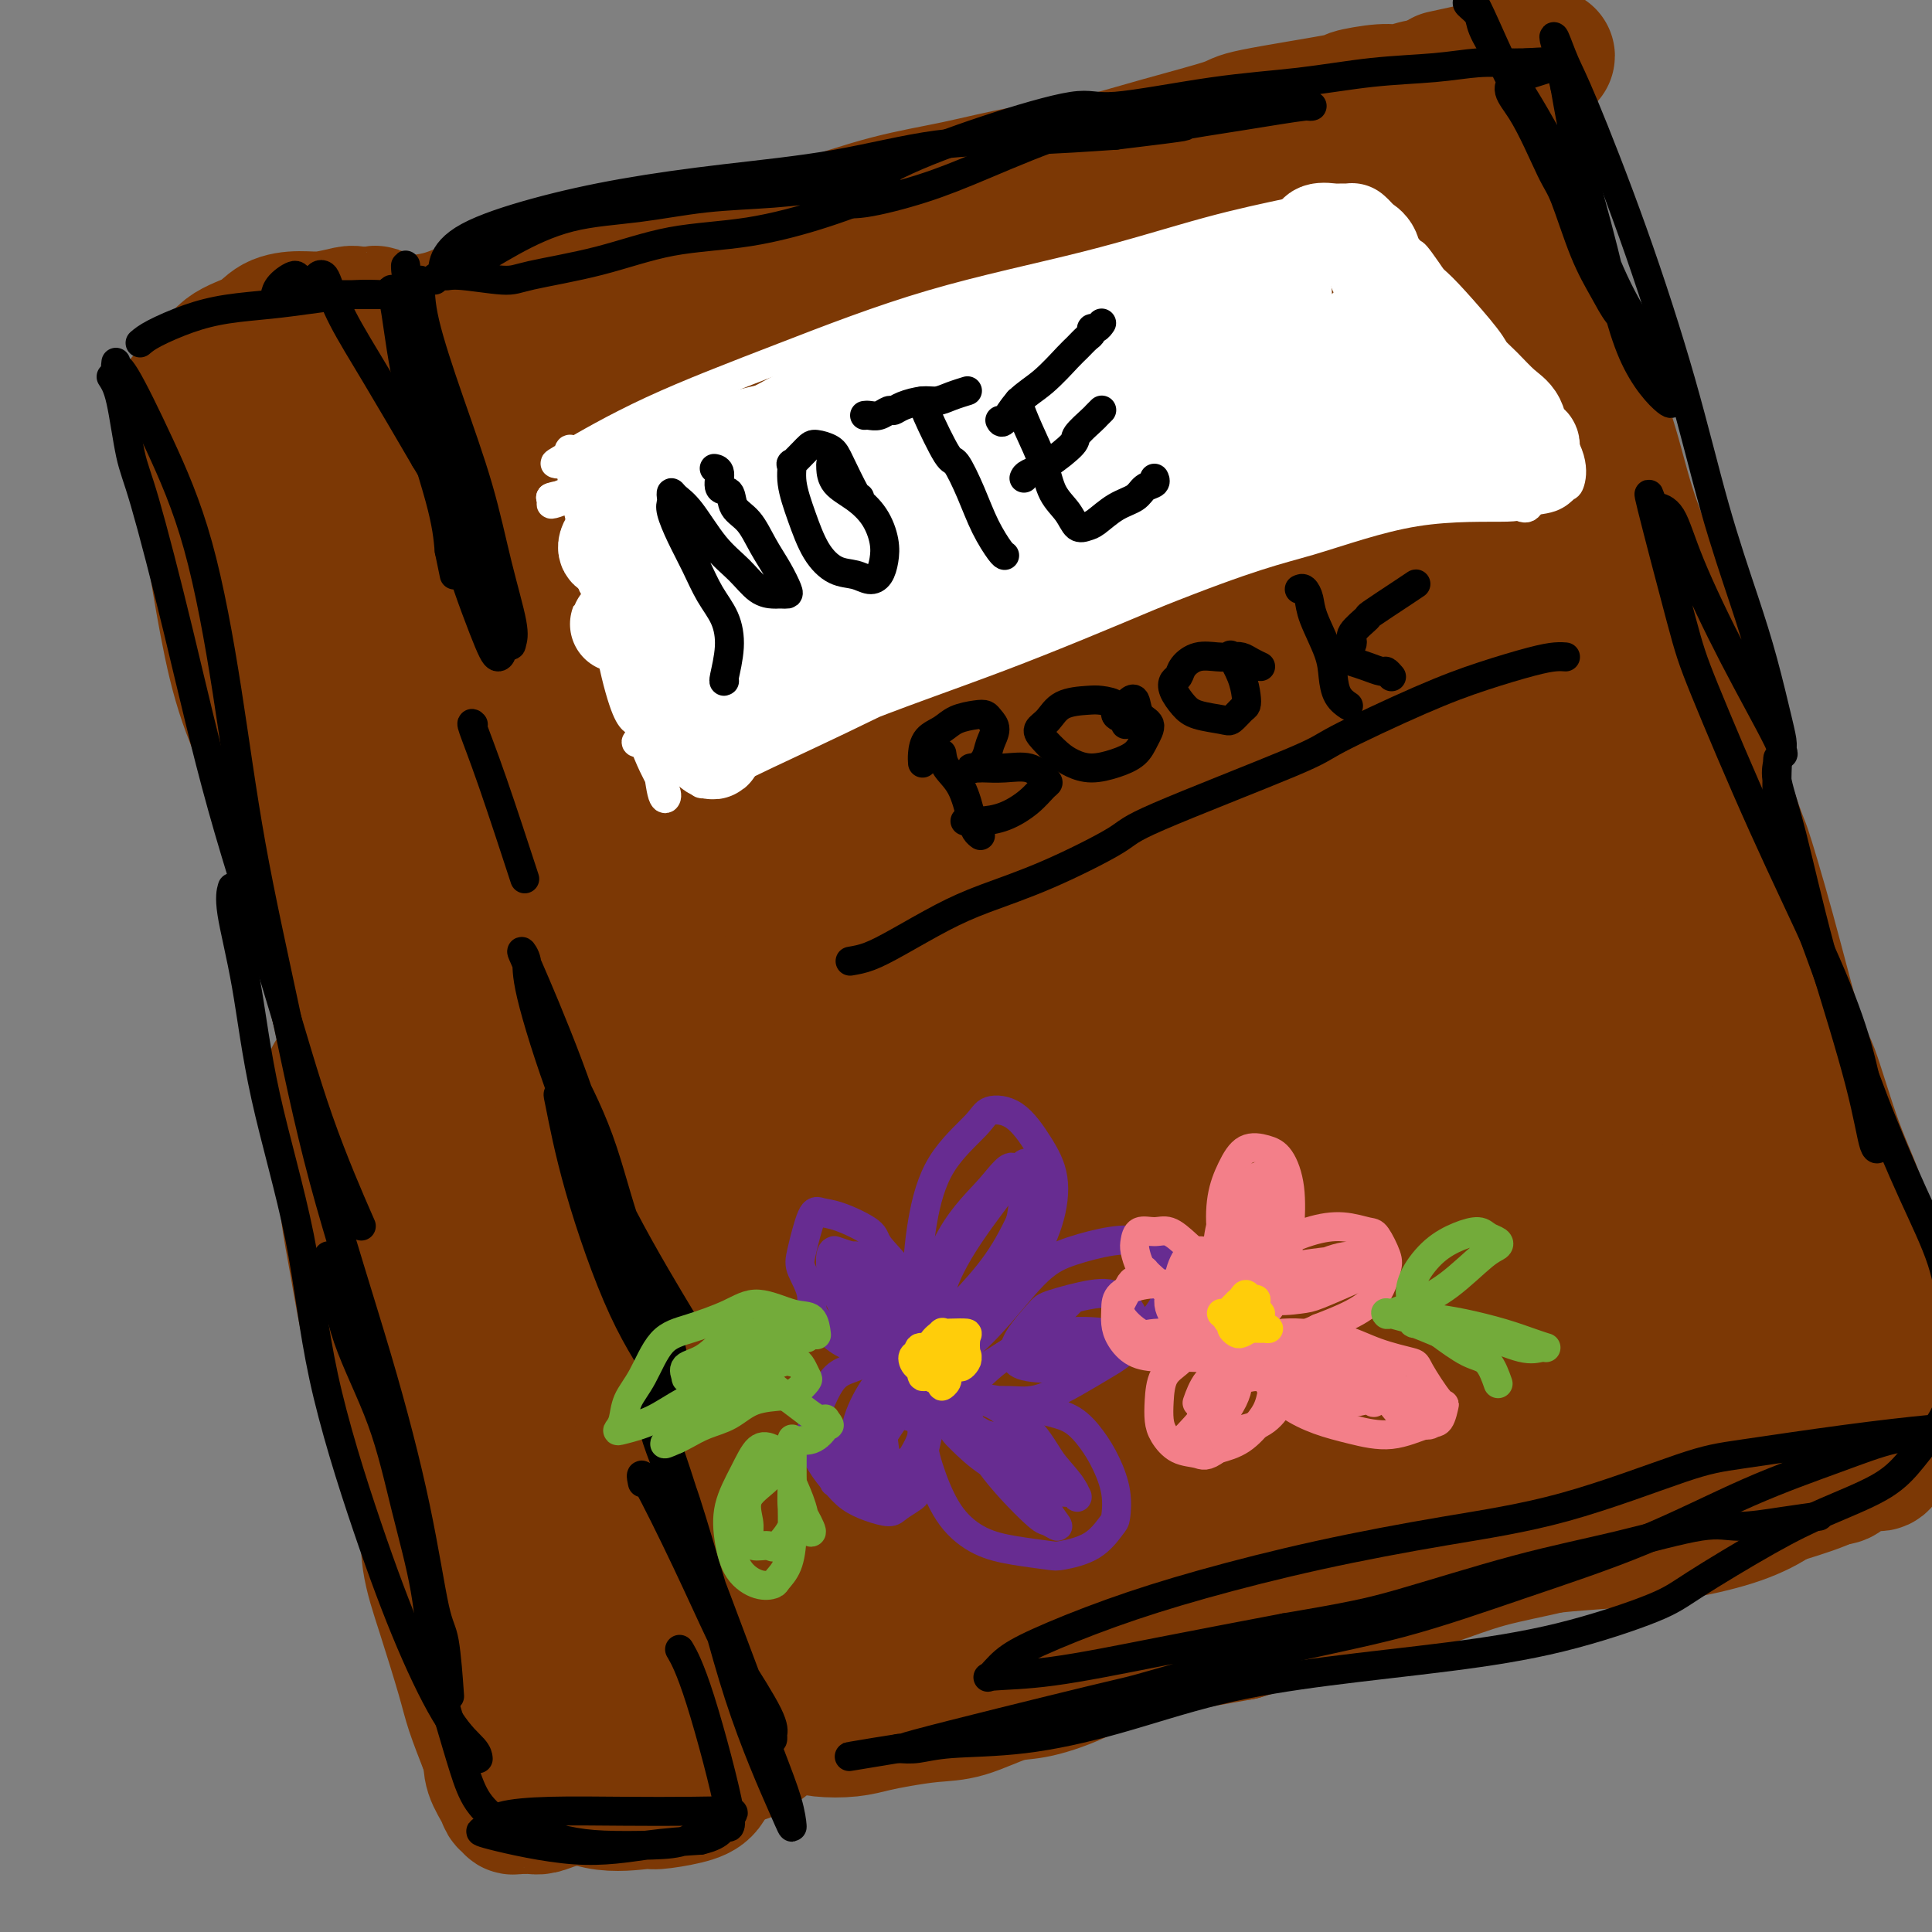 <svg viewBox='0 0 400 400' version='1.1' xmlns='http://www.w3.org/2000/svg' xmlns:xlink='http://www.w3.org/1999/xlink'><rect x="0" y="0" width="400" height="400" fill="#808080" stroke="none"/><g fill='none' stroke='#7C3805' stroke-width='28' stroke-linecap='round' stroke-linejoin='round'><path d='M72,99c0.071,0.478 0.141,0.956 0,1c-0.141,0.044 -0.495,-0.346 0,1c0.495,1.346 1.838,4.430 3,8c1.162,3.570 2.143,7.627 3,12c0.857,4.373 1.591,9.061 2,15c0.409,5.939 0.493,13.127 1,20c0.507,6.873 1.435,13.430 2,20c0.565,6.570 0.766,13.153 1,19c0.234,5.847 0.500,10.957 1,16c0.500,5.043 1.232,10.018 3,16c1.768,5.982 4.570,12.972 7,20c2.430,7.028 4.487,14.095 6,19c1.513,4.905 2.480,7.649 3,10c0.520,2.351 0.592,4.307 1,5c0.408,0.693 1.150,0.121 1,0c-0.150,-0.121 -1.194,0.210 -3,-2c-1.806,-2.210 -4.375,-6.959 -7,-13c-2.625,-6.041 -5.306,-13.373 -7,-20c-1.694,-6.627 -2.402,-12.550 -3,-19c-0.598,-6.450 -1.088,-13.428 -2,-20c-0.912,-6.572 -2.246,-12.739 -4,-20c-1.754,-7.261 -3.928,-15.617 -5,-24c-1.072,-8.383 -1.042,-16.794 -1,-23c0.042,-6.206 0.096,-10.208 0,-14c-0.096,-3.792 -0.341,-7.375 -1,-10c-0.659,-2.625 -1.733,-4.291 -2,-6c-0.267,-1.709 0.274,-3.460 0,-5c-0.274,-1.540 -1.364,-2.869 -2,-4c-0.636,-1.131 -0.818,-2.066 -1,-3'/><path d='M68,98c-3.173,-22.929 -0.607,-6.251 0,-1c0.607,5.251 -0.747,-0.926 0,3c0.747,3.926 3.595,17.956 5,25c1.405,7.044 1.365,7.104 3,13c1.635,5.896 4.943,17.630 8,30c3.057,12.370 5.864,25.376 9,37c3.136,11.624 6.602,21.865 10,32c3.398,10.135 6.729,20.164 8,26c1.271,5.836 0.484,7.479 1,12c0.516,4.521 2.336,11.918 3,18c0.664,6.082 0.174,10.847 0,14c-0.174,3.153 -0.031,4.695 0,6c0.031,1.305 -0.050,2.374 0,3c0.050,0.626 0.230,0.808 0,1c-0.230,0.192 -0.871,0.392 -2,-2c-1.129,-2.392 -2.745,-7.378 -5,-14c-2.255,-6.622 -5.149,-14.880 -8,-23c-2.851,-8.120 -5.659,-16.102 -8,-25c-2.341,-8.898 -4.213,-18.713 -6,-29c-1.787,-10.287 -3.487,-21.048 -5,-31c-1.513,-9.952 -2.839,-19.097 -4,-28c-1.161,-8.903 -2.156,-17.565 -3,-25c-0.844,-7.435 -1.537,-13.641 -2,-17c-0.463,-3.359 -0.697,-3.869 -1,-6c-0.303,-2.131 -0.673,-5.882 -1,-8c-0.327,-2.118 -0.609,-2.601 -1,-3c-0.391,-0.399 -0.892,-0.712 -1,-1c-0.108,-0.288 0.177,-0.551 0,-1c-0.177,-0.449 -0.817,-1.082 -1,2c-0.183,3.082 0.091,9.881 1,19c0.909,9.119 2.455,20.560 4,32'/><path d='M72,157c2.103,14.163 5.860,24.070 8,33c2.140,8.930 2.664,16.883 6,34c3.336,17.117 9.486,43.397 13,56c3.514,12.603 4.394,11.528 6,17c1.606,5.472 3.939,17.491 6,26c2.061,8.509 3.851,13.509 5,17c1.149,3.491 1.657,5.474 2,7c0.343,1.526 0.520,2.595 0,3c-0.520,0.405 -1.736,0.147 -2,0c-0.264,-0.147 0.426,-0.184 -1,-3c-1.426,-2.816 -4.966,-8.410 -8,-13c-3.034,-4.590 -5.561,-8.177 -9,-20c-3.439,-11.823 -7.790,-31.883 -10,-42c-2.210,-10.117 -2.280,-10.293 -3,-16c-0.720,-5.707 -2.090,-16.947 -4,-27c-1.910,-10.053 -4.361,-18.919 -6,-28c-1.639,-9.081 -2.466,-18.378 -4,-28c-1.534,-9.622 -3.777,-19.571 -5,-27c-1.223,-7.429 -1.428,-12.338 -2,-16c-0.572,-3.662 -1.512,-6.075 -2,-8c-0.488,-1.925 -0.523,-3.361 -1,-5c-0.477,-1.639 -1.396,-3.482 -2,-5c-0.604,-1.518 -0.894,-2.711 -1,-4c-0.106,-1.289 -0.028,-2.674 0,-4c0.028,-1.326 0.007,-2.592 0,-3c-0.007,-0.408 -0.000,0.042 0,0c0.000,-0.042 -0.005,-0.575 0,-1c0.005,-0.425 0.022,-0.743 0,-1c-0.022,-0.257 -0.083,-0.454 0,-1c0.083,-0.546 0.309,-1.442 1,-2c0.691,-0.558 1.845,-0.779 3,-1'/><path d='M62,95c1.052,-0.834 1.683,-1.420 3,-2c1.317,-0.580 3.321,-1.156 6,-2c2.679,-0.844 6.034,-1.958 9,-3c2.966,-1.042 5.543,-2.014 9,-3c3.457,-0.986 7.796,-1.985 12,-3c4.204,-1.015 8.275,-2.044 12,-3c3.725,-0.956 7.103,-1.839 11,-3c3.897,-1.161 8.311,-2.601 13,-4c4.689,-1.399 9.652,-2.756 14,-4c4.348,-1.244 8.079,-2.376 10,-3c1.921,-0.624 2.030,-0.740 4,-1c1.970,-0.260 5.802,-0.662 9,-1c3.198,-0.338 5.764,-0.610 8,-1c2.236,-0.390 4.143,-0.897 6,-1c1.857,-0.103 3.665,0.198 5,0c1.335,-0.198 2.198,-0.895 2,-1c-0.198,-0.105 -1.457,0.384 -5,1c-3.543,0.616 -9.370,1.361 -16,3c-6.630,1.639 -14.065,4.174 -22,7c-7.935,2.826 -16.371,5.945 -24,8c-7.629,2.055 -14.450,3.048 -21,4c-6.550,0.952 -12.830,1.862 -18,2c-5.170,0.138 -9.231,-0.498 -13,-1c-3.769,-0.502 -7.248,-0.870 -9,-1c-1.752,-0.130 -1.778,-0.023 -3,0c-1.222,0.023 -3.640,-0.038 -5,0c-1.360,0.038 -1.664,0.175 -2,0c-0.336,-0.175 -0.706,-0.663 1,-1c1.706,-0.337 5.487,-0.525 11,-1c5.513,-0.475 12.756,-1.238 20,-2'/><path d='M89,79c8.983,-0.789 16.441,-0.761 24,-2c7.559,-1.239 15.219,-3.745 28,-7c12.781,-3.255 30.685,-7.259 39,-9c8.315,-1.741 7.043,-1.218 12,-2c4.957,-0.782 16.142,-2.868 26,-5c9.858,-2.132 18.387,-4.310 26,-6c7.613,-1.690 14.308,-2.891 22,-4c7.692,-1.109 16.379,-2.125 21,-3c4.621,-0.875 5.176,-1.609 8,-2c2.824,-0.391 7.916,-0.437 11,-1c3.084,-0.563 4.161,-1.641 5,-2c0.839,-0.359 1.441,0.001 1,0c-0.441,-0.001 -1.924,-0.362 -5,0c-3.076,0.362 -7.744,1.447 -14,3c-6.256,1.553 -14.099,3.575 -22,5c-7.901,1.425 -15.859,2.252 -24,4c-8.141,1.748 -16.466,4.417 -25,6c-8.534,1.583 -17.278,2.080 -26,3c-8.722,0.920 -17.422,2.264 -26,4c-8.578,1.736 -17.035,3.862 -24,6c-6.965,2.138 -12.440,4.286 -18,6c-5.560,1.714 -11.207,2.995 -15,4c-3.793,1.005 -5.734,1.734 -8,2c-2.266,0.266 -4.857,0.071 -6,0c-1.143,-0.071 -0.838,-0.016 -1,0c-0.162,0.016 -0.792,-0.007 -1,0c-0.208,0.007 0.006,0.043 2,0c1.994,-0.043 5.768,-0.165 11,0c5.232,0.165 11.924,0.619 19,0c7.076,-0.619 14.538,-2.309 22,-4'/><path d='M151,75c11.778,-1.140 15.222,-1.992 21,-3c5.778,-1.008 13.889,-2.174 21,-3c7.111,-0.826 13.222,-1.312 20,-2c6.778,-0.688 14.222,-1.578 21,-3c6.778,-1.422 12.889,-3.376 19,-5c6.111,-1.624 12.222,-2.918 17,-4c4.778,-1.082 8.225,-1.954 11,-3c2.775,-1.046 4.880,-2.267 7,-3c2.120,-0.733 4.255,-0.977 6,-1c1.745,-0.023 3.102,0.176 4,0c0.898,-0.176 1.339,-0.726 2,-1c0.661,-0.274 1.543,-0.270 2,0c0.457,0.270 0.490,0.808 1,1c0.510,0.192 1.496,0.039 2,0c0.504,-0.039 0.527,0.037 1,1c0.473,0.963 1.397,2.812 3,7c1.603,4.188 3.884,10.714 6,18c2.116,7.286 4.067,15.333 6,22c1.933,6.667 3.848,11.953 6,18c2.152,6.047 4.542,12.855 7,19c2.458,6.145 4.985,11.626 7,17c2.015,5.374 3.517,10.640 5,15c1.483,4.360 2.945,7.813 4,10c1.055,2.187 1.702,3.108 2,4c0.298,0.892 0.247,1.755 0,1c-0.247,-0.755 -0.689,-3.128 -1,-5c-0.311,-1.872 -0.492,-3.242 -3,-8c-2.508,-4.758 -7.342,-12.904 -11,-21c-3.658,-8.096 -6.139,-16.141 -8,-23c-1.861,-6.859 -3.103,-12.531 -5,-18c-1.897,-5.469 -4.448,-10.734 -7,-16'/><path d='M317,89c-6.555,-16.414 -5.443,-12.448 -6,-15c-0.557,-2.552 -2.784,-11.621 -4,-19c-1.216,-7.379 -1.421,-13.066 -2,-17c-0.579,-3.934 -1.533,-6.113 -2,-8c-0.467,-1.887 -0.447,-3.483 -1,-4c-0.553,-0.517 -1.679,0.044 -2,0c-0.321,-0.044 0.163,-0.693 0,-1c-0.163,-0.307 -0.974,-0.274 -1,1c-0.026,1.274 0.731,3.788 2,9c1.269,5.212 3.049,13.123 4,18c0.951,4.877 1.072,6.719 2,12c0.928,5.281 2.663,14.002 5,22c2.337,7.998 5.276,15.272 8,23c2.724,7.728 5.232,15.910 8,25c2.768,9.090 5.795,19.090 9,29c3.205,9.910 6.587,19.731 9,29c2.413,9.269 3.855,17.986 6,26c2.145,8.014 4.991,15.326 7,22c2.009,6.674 3.179,12.712 4,18c0.821,5.288 1.292,9.828 2,14c0.708,4.172 1.652,7.978 2,11c0.348,3.022 0.101,5.261 0,6c-0.101,0.739 -0.054,-0.021 0,0c0.054,0.021 0.115,0.825 -2,-4c-2.115,-4.825 -6.408,-15.278 -10,-25c-3.592,-9.722 -6.485,-18.713 -8,-24c-1.515,-5.287 -1.654,-6.871 -3,-14c-1.346,-7.129 -3.901,-19.804 -6,-31c-2.099,-11.196 -3.743,-20.913 -5,-30c-1.257,-9.087 -2.129,-17.543 -3,-26'/><path d='M330,136c-3.132,-19.990 -2.461,-19.464 -3,-23c-0.539,-3.536 -2.287,-11.133 -3,-16c-0.713,-4.867 -0.389,-7.005 -1,-9c-0.611,-1.995 -2.155,-3.848 -3,-5c-0.845,-1.152 -0.989,-1.605 -1,-2c-0.011,-0.395 0.113,-0.733 0,-2c-0.113,-1.267 -0.463,-3.462 1,2c1.463,5.462 4.740,18.583 7,28c2.260,9.417 3.502,15.132 5,22c1.498,6.868 3.250,14.891 6,24c2.750,9.109 6.496,19.305 8,25c1.504,5.695 0.766,6.888 2,13c1.234,6.112 4.442,17.143 7,26c2.558,8.857 4.467,15.541 6,22c1.533,6.459 2.690,12.694 4,18c1.310,5.306 2.775,9.683 4,14c1.225,4.317 2.212,8.573 3,12c0.788,3.427 1.379,6.026 2,8c0.621,1.974 1.273,3.322 1,5c-0.273,1.678 -1.473,3.685 -2,5c-0.527,1.315 -0.383,1.939 -1,3c-0.617,1.061 -1.995,2.560 -4,4c-2.005,1.440 -4.637,2.820 -8,4c-3.363,1.180 -7.459,2.161 -12,3c-4.541,0.839 -9.529,1.536 -15,2c-5.471,0.464 -11.424,0.693 -19,2c-7.576,1.307 -16.773,3.690 -22,5c-5.227,1.310 -6.484,1.545 -12,3c-5.516,1.455 -15.290,4.130 -24,6c-8.710,1.870 -16.355,2.935 -24,4'/><path d='M232,339c-22.087,3.999 -19.306,2.998 -23,3c-3.694,0.002 -13.864,1.009 -22,2c-8.136,0.991 -14.240,1.968 -20,3c-5.760,1.032 -11.177,2.119 -16,3c-4.823,0.881 -9.052,1.558 -12,2c-2.948,0.442 -4.613,0.651 -6,1c-1.387,0.349 -2.494,0.840 -3,1c-0.506,0.160 -0.409,-0.010 1,0c1.409,0.010 4.131,0.199 7,0c2.869,-0.199 5.883,-0.788 10,-2c4.117,-1.212 9.335,-3.048 12,-4c2.665,-0.952 2.777,-1.019 6,-2c3.223,-0.981 9.558,-2.877 15,-4c5.442,-1.123 9.990,-1.473 16,-2c6.010,-0.527 13.481,-1.230 20,-3c6.519,-1.770 12.087,-4.607 18,-7c5.913,-2.393 12.171,-4.340 18,-6c5.829,-1.660 11.231,-3.032 16,-4c4.769,-0.968 8.906,-1.533 13,-2c4.094,-0.467 8.143,-0.836 12,-1c3.857,-0.164 7.520,-0.124 12,-1c4.480,-0.876 9.776,-2.668 14,-4c4.224,-1.332 7.376,-2.203 11,-3c3.624,-0.797 7.718,-1.519 11,-2c3.282,-0.481 5.750,-0.721 8,-1c2.250,-0.279 4.283,-0.597 6,-1c1.717,-0.403 3.120,-0.892 4,-1c0.880,-0.108 1.237,0.163 2,0c0.763,-0.163 1.932,-0.761 3,-1c1.068,-0.239 2.034,-0.120 3,0'/><path d='M368,303c15.440,-2.401 4.541,0.097 1,1c-3.541,0.903 0.276,0.212 2,0c1.724,-0.212 1.357,0.056 1,0c-0.357,-0.056 -0.702,-0.437 -2,-1c-1.298,-0.563 -3.549,-1.310 -6,-2c-2.451,-0.690 -5.100,-1.323 -9,-1c-3.900,0.323 -9.049,1.602 -15,3c-5.951,1.398 -12.703,2.917 -19,5c-6.297,2.083 -12.138,4.732 -20,7c-7.862,2.268 -17.746,4.155 -23,5c-5.254,0.845 -5.878,0.647 -11,2c-5.122,1.353 -14.742,4.257 -23,6c-8.258,1.743 -15.152,2.326 -22,3c-6.848,0.674 -13.649,1.438 -20,2c-6.351,0.562 -12.253,0.922 -18,1c-5.747,0.078 -11.341,-0.127 -16,0c-4.659,0.127 -8.385,0.587 -12,1c-3.615,0.413 -7.119,0.779 -10,1c-2.881,0.221 -5.140,0.295 -7,0c-1.860,-0.295 -3.323,-0.960 -5,-2c-1.677,-1.040 -3.569,-2.453 -5,-4c-1.431,-1.547 -2.400,-3.226 -4,-6c-1.600,-2.774 -3.829,-6.641 -6,-11c-2.171,-4.359 -4.283,-9.210 -6,-14c-1.717,-4.790 -3.039,-9.520 -5,-15c-1.961,-5.480 -4.560,-11.708 -6,-16c-1.440,-4.292 -1.720,-6.646 -2,-9'/><path d='M100,259c-4.281,-10.997 -5.483,-11.488 -7,-15c-1.517,-3.512 -3.350,-10.044 -5,-16c-1.650,-5.956 -3.118,-11.337 -5,-16c-1.882,-4.663 -4.178,-8.609 -6,-12c-1.822,-3.391 -3.171,-6.226 -5,-9c-1.829,-2.774 -4.138,-5.485 -6,-9c-1.862,-3.515 -3.275,-7.834 -5,-13c-1.725,-5.166 -3.761,-11.180 -5,-16c-1.239,-4.820 -1.681,-8.445 -2,-12c-0.319,-3.555 -0.516,-7.039 -1,-10c-0.484,-2.961 -1.254,-5.399 -2,-8c-0.746,-2.601 -1.467,-5.367 -2,-8c-0.533,-2.633 -0.879,-5.134 -1,-7c-0.121,-1.866 -0.018,-3.096 0,-4c0.018,-0.904 -0.048,-1.481 0,-2c0.048,-0.519 0.209,-0.979 0,-1c-0.209,-0.021 -0.788,0.397 0,2c0.788,1.603 2.941,4.389 5,9c2.059,4.611 4.022,11.045 6,18c1.978,6.955 3.971,14.431 6,22c2.029,7.569 4.095,15.231 6,23c1.905,7.769 3.650,15.646 6,24c2.350,8.354 5.305,17.184 7,25c1.695,7.816 2.131,14.618 3,22c0.869,7.382 2.173,15.345 4,22c1.827,6.655 4.177,12.001 6,18c1.823,5.999 3.117,12.649 4,19c0.883,6.351 1.353,12.402 2,18c0.647,5.598 1.471,10.742 2,15c0.529,4.258 0.765,7.629 1,11'/><path d='M106,349c0.708,7.237 -0.020,3.329 0,3c0.020,-0.329 0.790,2.920 1,5c0.210,2.080 -0.139,2.990 0,4c0.139,1.010 0.766,2.118 1,3c0.234,0.882 0.076,1.537 0,2c-0.076,0.463 -0.071,0.732 0,1c0.071,0.268 0.206,0.533 0,1c-0.206,0.467 -0.753,1.136 0,1c0.753,-0.136 2.807,-1.077 5,-2c2.193,-0.923 4.526,-1.829 7,-3c2.474,-1.171 5.088,-2.606 8,-4c2.912,-1.394 6.121,-2.746 10,-4c3.879,-1.254 8.429,-2.411 13,-4c4.571,-1.589 9.164,-3.609 13,-5c3.836,-1.391 6.917,-2.153 13,-3c6.083,-0.847 15.170,-1.779 20,-2c4.830,-0.221 5.405,0.269 7,0c1.595,-0.269 4.212,-1.296 9,-2c4.788,-0.704 11.748,-1.084 18,-2c6.252,-0.916 11.797,-2.369 18,-4c6.203,-1.631 13.063,-3.439 19,-5c5.937,-1.561 10.952,-2.876 16,-4c5.048,-1.124 10.129,-2.058 15,-3c4.871,-0.942 9.532,-1.892 14,-3c4.468,-1.108 8.741,-2.375 13,-3c4.259,-0.625 8.502,-0.607 12,-1c3.498,-0.393 6.249,-1.196 9,-2'/><path d='M347,313c19.816,-4.039 11.356,-1.637 10,-1c-1.356,0.637 4.393,-0.490 7,-1c2.607,-0.510 2.074,-0.404 4,-1c1.926,-0.596 6.312,-1.896 9,-3c2.688,-1.104 3.677,-2.012 5,-3c1.323,-0.988 2.980,-2.055 4,-3c1.020,-0.945 1.405,-1.768 2,-3c0.595,-1.232 1.402,-2.872 2,-5c0.598,-2.128 0.988,-4.745 1,-7c0.012,-2.255 -0.355,-4.147 -1,-7c-0.645,-2.853 -1.569,-6.667 -3,-10c-1.431,-3.333 -3.367,-6.185 -5,-10c-1.633,-3.815 -2.961,-8.595 -5,-13c-2.039,-4.405 -4.788,-8.437 -7,-13c-2.212,-4.563 -3.888,-9.656 -6,-14c-2.112,-4.344 -4.662,-7.939 -7,-13c-2.338,-5.061 -4.465,-11.589 -6,-15c-1.535,-3.411 -2.478,-3.704 -4,-7c-1.522,-3.296 -3.623,-9.593 -6,-15c-2.377,-5.407 -5.031,-9.922 -7,-14c-1.969,-4.078 -3.254,-7.717 -5,-12c-1.746,-4.283 -3.954,-9.208 -6,-14c-2.046,-4.792 -3.931,-9.450 -6,-14c-2.069,-4.550 -4.322,-8.993 -6,-13c-1.678,-4.007 -2.781,-7.578 -4,-11c-1.219,-3.422 -2.555,-6.694 -4,-10c-1.445,-3.306 -3.001,-6.646 -4,-10c-0.999,-3.354 -1.443,-6.724 -2,-10c-0.557,-3.276 -1.227,-6.459 -2,-9c-0.773,-2.541 -1.649,-4.440 -2,-6c-0.351,-1.560 -0.175,-2.780 0,-4'/><path d='M293,42c-1.338,-5.241 -1.683,-3.843 -2,-4c-0.317,-0.157 -0.606,-1.869 -1,-3c-0.394,-1.131 -0.891,-1.679 -1,-2c-0.109,-0.321 0.172,-0.413 0,-1c-0.172,-0.587 -0.797,-1.670 -1,-2c-0.203,-0.330 0.015,0.091 0,0c-0.015,-0.091 -0.262,-0.695 -1,-1c-0.738,-0.305 -1.967,-0.311 -3,0c-1.033,0.311 -1.870,0.939 -3,1c-1.130,0.061 -2.554,-0.444 -4,0c-1.446,0.444 -2.912,1.836 -5,3c-2.088,1.164 -4.796,2.099 -8,3c-3.204,0.901 -6.905,1.766 -11,3c-4.095,1.234 -8.583,2.836 -13,4c-4.417,1.164 -8.761,1.891 -14,3c-5.239,1.109 -11.373,2.600 -17,4c-5.627,1.400 -10.746,2.709 -17,4c-6.254,1.291 -13.644,2.565 -18,3c-4.356,0.435 -5.677,0.031 -10,0c-4.323,-0.031 -11.649,0.313 -18,1c-6.351,0.687 -11.728,1.718 -17,3c-5.272,1.282 -10.439,2.814 -16,4c-5.561,1.186 -11.515,2.027 -16,3c-4.485,0.973 -7.502,2.077 -11,3c-3.498,0.923 -7.477,1.663 -10,2c-2.523,0.337 -3.590,0.270 -5,1c-1.410,0.730 -3.161,2.258 -4,3c-0.839,0.742 -0.764,0.700 -1,1c-0.236,0.300 -0.782,0.943 0,1c0.782,0.057 2.891,-0.471 5,-1'/><path d='M71,78c2.854,-0.377 7.991,-1.818 13,-3c5.009,-1.182 9.892,-2.104 15,-3c5.108,-0.896 10.440,-1.765 16,-3c5.560,-1.235 11.347,-2.837 15,-4c3.653,-1.163 5.171,-1.886 9,-3c3.829,-1.114 9.971,-2.617 16,-4c6.029,-1.383 11.947,-2.644 18,-4c6.053,-1.356 12.241,-2.807 18,-4c5.759,-1.193 11.089,-2.126 17,-3c5.911,-0.874 12.402,-1.687 18,-3c5.598,-1.313 10.304,-3.125 15,-4c4.696,-0.875 9.382,-0.812 13,-1c3.618,-0.188 6.168,-0.627 9,-1c2.832,-0.373 5.946,-0.678 9,-1c3.054,-0.322 6.047,-0.660 8,-1c1.953,-0.340 2.865,-0.684 4,-1c1.135,-0.316 2.493,-0.606 4,-1c1.507,-0.394 3.165,-0.892 4,-1c0.835,-0.108 0.848,0.173 1,0c0.152,-0.173 0.442,-0.800 1,-1c0.558,-0.200 1.384,0.026 2,0c0.616,-0.026 1.023,-0.305 1,0c-0.023,0.305 -0.476,1.195 0,2c0.476,0.805 1.882,1.525 3,3c1.118,1.475 1.949,3.705 3,6c1.051,2.295 2.321,4.656 4,7c1.679,2.344 3.765,4.670 6,8c2.235,3.330 4.617,7.665 7,12'/><path d='M320,70c4.632,7.989 4.213,8.960 5,13c0.787,4.040 2.780,11.148 5,18c2.220,6.852 4.666,13.449 7,22c2.334,8.551 4.556,19.058 6,25c1.444,5.942 2.110,7.320 3,13c0.890,5.680 2.006,15.662 3,24c0.994,8.338 1.868,15.034 3,22c1.132,6.966 2.524,14.203 4,20c1.476,5.797 3.036,10.153 4,14c0.964,3.847 1.330,7.186 2,10c0.670,2.814 1.642,5.104 2,7c0.358,1.896 0.102,3.399 0,4c-0.102,0.601 -0.051,0.301 0,0'/><path d='M91,120c-0.220,0.432 -0.441,0.865 1,-1c1.441,-1.865 4.543,-6.027 6,-8c1.457,-1.973 1.270,-1.757 5,-7c3.730,-5.243 11.376,-15.945 15,-21c3.624,-5.055 3.227,-4.462 3,-4c-0.227,0.462 -0.285,0.793 -2,4c-1.715,3.207 -5.086,9.289 -8,15c-2.914,5.711 -5.370,11.051 -8,16c-2.630,4.949 -5.434,9.507 -8,14c-2.566,4.493 -4.894,8.920 -6,12c-1.106,3.080 -0.990,4.812 -1,6c-0.010,1.188 -0.145,1.831 0,2c0.145,0.169 0.572,-0.136 3,-4c2.428,-3.864 6.859,-11.287 11,-18c4.141,-6.713 7.993,-12.717 11,-18c3.007,-5.283 5.171,-9.847 7,-13c1.829,-3.153 3.324,-4.895 4,-6c0.676,-1.105 0.534,-1.572 0,-2c-0.534,-0.428 -1.461,-0.816 -4,1c-2.539,1.816 -6.692,5.837 -12,11c-5.308,5.163 -11.771,11.468 -15,15c-3.229,3.532 -3.222,4.291 -6,7c-2.778,2.709 -8.340,7.368 -11,10c-2.660,2.632 -2.418,3.238 -3,4c-0.582,0.762 -1.988,1.679 -2,1c-0.012,-0.679 1.370,-2.953 4,-8c2.630,-5.047 6.509,-12.868 10,-19c3.491,-6.132 6.594,-10.574 9,-14c2.406,-3.426 4.116,-5.836 5,-7c0.884,-1.164 0.942,-1.082 1,-1'/><path d='M100,87c4.282,-7.739 1.487,-3.085 -1,0c-2.487,3.085 -4.666,4.602 -8,9c-3.334,4.398 -7.825,11.678 -12,18c-4.175,6.322 -8.036,11.686 -11,16c-2.964,4.314 -5.031,7.576 -6,10c-0.969,2.424 -0.839,4.009 -1,5c-0.161,0.991 -0.613,1.389 3,0c3.613,-1.389 11.291,-4.564 16,-7c4.709,-2.436 6.448,-4.135 12,-9c5.552,-4.865 14.917,-12.898 23,-20c8.083,-7.102 14.885,-13.273 20,-18c5.115,-4.727 8.544,-8.010 11,-10c2.456,-1.990 3.940,-2.689 5,-3c1.060,-0.311 1.696,-0.235 2,0c0.304,0.235 0.278,0.629 -2,5c-2.278,4.371 -6.807,12.720 -12,22c-5.193,9.280 -11.051,19.492 -17,29c-5.949,9.508 -11.988,18.311 -17,26c-5.012,7.689 -8.996,14.262 -12,19c-3.004,4.738 -5.029,7.641 -6,9c-0.971,1.359 -0.888,1.174 -1,2c-0.112,0.826 -0.420,2.664 3,-1c3.420,-3.664 10.567,-12.829 15,-18c4.433,-5.171 6.152,-6.350 11,-12c4.848,-5.650 12.825,-15.773 20,-25c7.175,-9.227 13.546,-17.557 20,-25c6.454,-7.443 12.989,-13.997 18,-19c5.011,-5.003 8.498,-8.454 11,-11c2.502,-2.546 4.020,-4.185 5,-5c0.980,-0.815 1.423,-0.804 1,0c-0.423,0.804 -1.711,2.402 -3,4'/><path d='M187,78c-2.659,3.780 -8.307,11.229 -15,20c-6.693,8.771 -14.430,18.864 -21,29c-6.570,10.136 -11.973,20.314 -18,30c-6.027,9.686 -12.679,18.881 -18,27c-5.321,8.119 -9.309,15.161 -13,22c-3.691,6.839 -7.083,13.475 -9,18c-1.917,4.525 -2.360,6.937 -3,9c-0.640,2.063 -1.478,3.775 -1,4c0.478,0.225 2.272,-1.038 4,-2c1.728,-0.962 3.390,-1.625 8,-7c4.610,-5.375 12.168,-15.463 19,-25c6.832,-9.537 12.940,-18.523 20,-28c7.060,-9.477 15.074,-19.446 23,-29c7.926,-9.554 15.764,-18.693 23,-27c7.236,-8.307 13.871,-15.784 20,-22c6.129,-6.216 11.752,-11.173 16,-15c4.248,-3.827 7.119,-6.526 9,-8c1.881,-1.474 2.771,-1.723 3,-2c0.229,-0.277 -0.203,-0.583 -2,2c-1.797,2.583 -4.958,8.055 -10,15c-5.042,6.945 -11.966,15.365 -19,24c-7.034,8.635 -14.177,17.486 -21,27c-6.823,9.514 -13.325,19.690 -20,30c-6.675,10.310 -13.525,20.752 -20,32c-6.475,11.248 -12.577,23.301 -16,30c-3.423,6.699 -4.166,8.044 -7,14c-2.834,5.956 -7.759,16.521 -12,25c-4.241,8.479 -7.796,14.871 -10,19c-2.204,4.129 -3.055,5.996 -4,8c-0.945,2.004 -1.984,4.144 -2,5c-0.016,0.856 0.992,0.428 2,0'/><path d='M93,303c-5.639,13.980 4.764,-1.570 12,-12c7.236,-10.430 11.304,-15.740 17,-24c5.696,-8.260 13.020,-19.470 20,-30c6.980,-10.530 13.616,-20.380 21,-31c7.384,-10.620 15.518,-22.009 23,-33c7.482,-10.991 14.314,-21.582 21,-31c6.686,-9.418 13.228,-17.663 19,-26c5.772,-8.337 10.774,-16.766 15,-23c4.226,-6.234 7.677,-10.272 11,-14c3.323,-3.728 6.518,-7.147 8,-9c1.482,-1.853 1.251,-2.141 2,-3c0.749,-0.859 2.478,-2.287 3,-3c0.522,-0.713 -0.161,-0.709 0,-1c0.161,-0.291 1.168,-0.877 0,2c-1.168,2.877 -4.510,9.217 -9,17c-4.490,7.783 -10.129,17.008 -16,27c-5.871,9.992 -11.975,20.752 -18,31c-6.025,10.248 -11.972,19.983 -18,30c-6.028,10.017 -12.136,20.316 -18,30c-5.864,9.684 -11.484,18.754 -17,29c-5.516,10.246 -10.929,21.669 -16,32c-5.071,10.331 -9.799,19.570 -14,28c-4.201,8.430 -7.876,16.051 -11,22c-3.124,5.949 -5.699,10.224 -8,14c-2.301,3.776 -4.328,7.052 -5,9c-0.672,1.948 0.011,2.569 0,3c-0.011,0.431 -0.716,0.674 -1,1c-0.284,0.326 -0.148,0.737 1,0c1.148,-0.737 3.309,-2.621 7,-7c3.691,-4.379 8.912,-11.251 14,-19c5.088,-7.749 10.044,-16.374 15,-25'/><path d='M151,287c8.967,-13.525 13.383,-22.336 19,-32c5.617,-9.664 12.435,-20.180 19,-31c6.565,-10.820 12.877,-21.944 19,-33c6.123,-11.056 12.058,-22.045 18,-32c5.942,-9.955 11.891,-18.876 17,-28c5.109,-9.124 9.376,-18.452 13,-25c3.624,-6.548 6.603,-10.315 9,-14c2.397,-3.685 4.211,-7.286 5,-9c0.789,-1.714 0.552,-1.540 1,-2c0.448,-0.460 1.582,-1.553 2,-2c0.418,-0.447 0.121,-0.246 0,0c-0.121,0.246 -0.065,0.539 -2,5c-1.935,4.461 -5.859,13.089 -10,22c-4.141,8.911 -8.498,18.103 -13,28c-4.502,9.897 -9.149,20.499 -14,31c-4.851,10.501 -9.906,20.900 -15,31c-5.094,10.100 -10.228,19.902 -15,30c-4.772,10.098 -9.184,20.493 -14,30c-4.816,9.507 -10.036,18.126 -14,25c-3.964,6.874 -6.670,12.002 -9,17c-2.330,4.998 -4.283,9.867 -6,13c-1.717,3.133 -3.197,4.531 -4,6c-0.803,1.469 -0.928,3.009 -1,4c-0.072,0.991 -0.092,1.434 0,2c0.092,0.566 0.296,1.255 2,0c1.704,-1.255 4.909,-4.452 10,-12c5.091,-7.548 12.069,-19.445 16,-26c3.931,-6.555 4.817,-7.767 9,-15c4.183,-7.233 11.665,-20.486 18,-32c6.335,-11.514 11.524,-21.290 17,-32c5.476,-10.710 11.238,-22.355 17,-34'/><path d='M245,172c11.192,-20.825 13.171,-23.888 16,-30c2.829,-6.112 6.509,-15.273 10,-22c3.491,-6.727 6.794,-11.019 9,-14c2.206,-2.981 3.315,-4.651 4,-6c0.685,-1.349 0.947,-2.377 1,-3c0.053,-0.623 -0.102,-0.841 0,-1c0.102,-0.159 0.462,-0.259 0,3c-0.462,3.259 -1.745,9.877 -4,18c-2.255,8.123 -5.483,17.749 -8,27c-2.517,9.251 -4.322,18.126 -8,29c-3.678,10.874 -9.228,23.747 -12,31c-2.772,7.253 -2.766,8.886 -5,16c-2.234,7.114 -6.708,19.709 -10,30c-3.292,10.291 -5.404,18.277 -8,26c-2.596,7.723 -5.678,15.184 -8,21c-2.322,5.816 -3.884,9.987 -5,13c-1.116,3.013 -1.785,4.868 -2,6c-0.215,1.132 0.023,1.540 0,2c-0.023,0.460 -0.307,0.971 0,1c0.307,0.029 1.203,-0.425 4,-4c2.797,-3.575 7.493,-10.272 12,-18c4.507,-7.728 8.826,-16.486 14,-26c5.174,-9.514 11.203,-19.783 17,-29c5.797,-9.217 11.361,-17.380 16,-25c4.639,-7.620 8.353,-14.696 12,-21c3.647,-6.304 7.227,-11.835 10,-16c2.773,-4.165 4.740,-6.964 6,-9c1.260,-2.036 1.812,-3.309 2,-4c0.188,-0.691 0.012,-0.802 0,-1c-0.012,-0.198 0.139,-0.485 0,1c-0.139,1.485 -0.570,4.743 -1,8'/><path d='M307,175c-0.659,5.752 -1.806,16.133 -4,28c-2.194,11.867 -5.435,25.220 -8,36c-2.565,10.780 -4.455,18.986 -6,26c-1.545,7.014 -2.744,12.835 -4,17c-1.256,4.165 -2.569,6.674 -3,8c-0.431,1.326 0.022,1.469 0,2c-0.022,0.531 -0.517,1.451 0,1c0.517,-0.451 2.047,-2.272 5,-8c2.953,-5.728 7.330,-15.363 11,-24c3.670,-8.637 6.632,-16.275 10,-23c3.368,-6.725 7.141,-12.536 10,-17c2.859,-4.464 4.804,-7.580 6,-10c1.196,-2.420 1.641,-4.145 2,-5c0.359,-0.855 0.630,-0.840 1,-1c0.370,-0.160 0.837,-0.496 1,-1c0.163,-0.504 0.022,-1.176 0,5c-0.022,6.176 0.075,19.202 0,31c-0.075,11.798 -0.321,22.370 -1,31c-0.679,8.630 -1.792,15.319 -2,20c-0.208,4.681 0.489,7.354 1,9c0.511,1.646 0.838,2.266 1,3c0.162,0.734 0.160,1.581 1,1c0.840,-0.581 2.521,-2.590 5,-6c2.479,-3.410 5.755,-8.220 8,-13c2.245,-4.780 3.459,-9.528 5,-13c1.541,-3.472 3.408,-5.666 5,-7c1.592,-1.334 2.910,-1.808 4,-2c1.090,-0.192 1.952,-0.103 3,0c1.048,0.103 2.282,0.220 3,1c0.718,0.780 0.919,2.223 1,3c0.081,0.777 0.040,0.889 0,1'/><path d='M362,268c0.179,1.819 -1.375,3.867 -3,6c-1.625,2.133 -3.321,4.351 -8,8c-4.679,3.649 -12.341,8.730 -16,11c-3.659,2.270 -3.314,1.727 -6,2c-2.686,0.273 -8.404,1.360 -14,2c-5.596,0.640 -11.072,0.834 -18,1c-6.928,0.166 -15.308,0.305 -23,1c-7.692,0.695 -14.695,1.947 -21,3c-6.305,1.053 -11.913,1.906 -18,3c-6.087,1.094 -12.654,2.430 -18,3c-5.346,0.570 -9.472,0.375 -14,1c-4.528,0.625 -9.458,2.070 -14,3c-4.542,0.930 -8.697,1.344 -12,2c-3.303,0.656 -5.756,1.552 -7,2c-1.244,0.448 -1.280,0.448 -2,1c-0.720,0.552 -2.125,1.658 -3,2c-0.875,0.342 -1.221,-0.078 -1,0c0.221,0.078 1.008,0.654 4,1c2.992,0.346 8.189,0.462 15,0c6.811,-0.462 15.236,-1.502 24,-3c8.764,-1.498 17.866,-3.454 27,-6c9.134,-2.546 18.299,-5.681 26,-8c7.701,-2.319 13.937,-3.823 19,-5c5.063,-1.177 8.951,-2.028 12,-3c3.049,-0.972 5.257,-2.064 7,-3c1.743,-0.936 3.022,-1.717 4,-2c0.978,-0.283 1.657,-0.067 2,0c0.343,0.067 0.350,-0.013 -1,-1c-1.350,-0.987 -4.056,-2.881 -10,-4c-5.944,-1.119 -15.127,-1.463 -21,-2c-5.873,-0.537 -8.437,-1.269 -11,-2'/><path d='M261,281c-9.367,-0.936 -16.785,-1.277 -24,-2c-7.215,-0.723 -14.228,-1.830 -22,-2c-7.772,-0.170 -16.301,0.595 -20,1c-3.699,0.405 -2.566,0.448 -3,1c-0.434,0.552 -2.435,1.611 -2,4c0.435,2.389 3.306,6.107 9,11c5.694,4.893 14.212,10.961 22,15c7.788,4.039 14.844,6.051 21,7c6.156,0.949 11.410,0.837 15,0c3.590,-0.837 5.516,-2.399 7,-4c1.484,-1.601 2.524,-3.243 3,-5c0.476,-1.757 0.386,-3.631 -1,-7c-1.386,-3.369 -4.067,-8.233 -8,-13c-3.933,-4.767 -9.116,-9.437 -14,-14c-4.884,-4.563 -9.468,-9.018 -14,-13c-4.532,-3.982 -9.011,-7.490 -11,-9c-1.989,-1.510 -1.486,-1.021 -2,-1c-0.514,0.021 -2.044,-0.427 -3,-1c-0.956,-0.573 -1.338,-1.270 -1,1c0.338,2.270 1.398,7.507 4,13c2.602,5.493 6.748,11.241 11,16c4.252,4.759 8.611,8.530 12,11c3.389,2.470 5.807,3.640 8,4c2.193,0.360 4.160,-0.089 5,0c0.840,0.089 0.553,0.715 0,0c-0.553,-0.715 -1.370,-2.770 -5,-6c-3.630,-3.230 -10.072,-7.633 -17,-13c-6.928,-5.367 -14.341,-11.696 -20,-16c-5.659,-4.304 -9.562,-6.582 -12,-8c-2.438,-1.418 -3.411,-1.977 -3,-1c0.411,0.977 2.205,3.488 4,6'/><path d='M200,256c5.171,5.064 16.098,14.725 22,20c5.902,5.275 6.779,6.165 12,9c5.221,2.835 14.787,7.617 22,10c7.213,2.383 12.074,2.368 16,2c3.926,-0.368 6.919,-1.089 9,-2c2.081,-0.911 3.251,-2.013 4,-4c0.749,-1.987 1.075,-4.858 -1,-10c-2.075,-5.142 -6.553,-12.556 -12,-21c-5.447,-8.444 -11.862,-17.919 -17,-26c-5.138,-8.081 -8.997,-14.767 -11,-18c-2.003,-3.233 -2.150,-3.013 -3,-4c-0.850,-0.987 -2.403,-3.179 0,1c2.403,4.179 8.763,14.731 16,25c7.237,10.269 15.352,20.255 23,28c7.648,7.745 14.828,13.248 20,17c5.172,3.752 8.334,5.752 11,7c2.666,1.248 4.835,1.745 6,2c1.165,0.255 1.327,0.268 2,0c0.673,-0.268 1.857,-0.818 1,-4c-0.857,-3.182 -3.755,-8.998 -10,-18c-6.245,-9.002 -15.837,-21.192 -25,-32c-9.163,-10.808 -17.897,-20.234 -25,-28c-7.103,-7.766 -12.573,-13.870 -16,-17c-3.427,-3.130 -4.809,-3.285 -6,-4c-1.191,-0.715 -2.192,-1.990 -2,0c0.192,1.990 1.577,7.245 6,15c4.423,7.755 11.884,18.009 20,28c8.116,9.991 16.887,19.719 24,26c7.113,6.281 12.569,9.114 17,11c4.431,1.886 7.837,2.825 10,3c2.163,0.175 3.081,-0.412 4,-1'/><path d='M317,271c2.625,0.160 2.189,-0.441 -2,-3c-4.189,-2.559 -12.130,-7.078 -17,-10c-4.870,-2.922 -6.671,-4.247 -15,-8c-8.329,-3.753 -23.188,-9.933 -35,-16c-11.812,-6.067 -20.576,-12.022 -27,-15c-6.424,-2.978 -10.508,-2.979 -13,-4c-2.492,-1.021 -3.394,-3.062 -3,0c0.394,3.062 2.082,11.227 8,20c5.918,8.773 16.065,18.154 25,25c8.935,6.846 16.657,11.158 24,14c7.343,2.842 14.307,4.215 19,5c4.693,0.785 7.115,0.982 9,1c1.885,0.018 3.232,-0.144 4,0c0.768,0.144 0.957,0.592 -1,-2c-1.957,-2.592 -6.058,-8.226 -13,-15c-6.942,-6.774 -16.723,-14.689 -26,-23c-9.277,-8.311 -18.049,-17.017 -23,-22c-4.951,-4.983 -6.080,-6.244 -7,-7c-0.920,-0.756 -1.631,-1.006 -1,0c0.631,1.006 2.603,3.269 8,10c5.397,6.731 14.218,17.930 22,25c7.782,7.070 14.526,10.011 20,12c5.474,1.989 9.677,3.027 13,3c3.323,-0.027 5.765,-1.120 8,-2c2.235,-0.880 4.262,-1.547 5,-5c0.738,-3.453 0.188,-9.690 -2,-19c-2.188,-9.310 -6.015,-21.691 -10,-35c-3.985,-13.309 -8.130,-27.547 -12,-40c-3.870,-12.453 -7.465,-23.122 -9,-30c-1.535,-6.878 -1.010,-9.965 -1,-12c0.010,-2.035 -0.495,-3.017 -1,-4'/><path d='M264,114c-5.276,-18.886 -1.966,-5.601 0,0c1.966,5.601 2.587,3.520 7,9c4.413,5.480 12.619,18.522 17,26c4.381,7.478 4.939,9.391 10,16c5.061,6.609 14.625,17.915 21,25c6.375,7.085 9.560,9.951 12,12c2.440,2.049 4.136,3.281 5,4c0.864,0.719 0.897,0.925 1,1c0.103,0.075 0.276,0.020 -1,-5c-1.276,-5.020 -4.001,-15.005 -8,-26c-3.999,-10.995 -9.271,-23.000 -13,-35c-3.729,-12.000 -5.915,-23.995 -9,-35c-3.085,-11.005 -7.068,-21.020 -10,-29c-2.932,-7.980 -4.812,-13.927 -6,-17c-1.188,-3.073 -1.683,-3.274 -2,-4c-0.317,-0.726 -0.456,-1.978 0,0c0.456,1.978 1.509,7.187 4,17c2.491,9.813 6.422,24.230 10,37c3.578,12.770 6.805,23.894 9,30c2.195,6.106 3.360,7.196 5,10c1.640,2.804 3.757,7.323 5,10c1.243,2.677 1.612,3.513 2,4c0.388,0.487 0.794,0.624 1,1c0.206,0.376 0.211,0.992 -1,-2c-1.211,-2.992 -3.637,-9.590 -6,-18c-2.363,-8.410 -4.662,-18.630 -7,-29c-2.338,-10.370 -4.715,-20.889 -7,-29c-2.285,-8.111 -4.478,-13.813 -6,-17c-1.522,-3.187 -2.371,-3.858 -3,-5c-0.629,-1.142 -1.037,-2.755 -2,-2c-0.963,0.755 -2.482,3.877 -4,7'/><path d='M288,70c-1.825,6.032 -4.388,17.611 -6,31c-1.612,13.389 -2.273,28.588 -3,43c-0.727,14.412 -1.519,28.036 -2,40c-0.481,11.964 -0.653,22.267 -1,27c-0.347,4.733 -0.871,3.895 -1,5c-0.129,1.105 0.138,4.151 0,6c-0.138,1.849 -0.681,2.499 -1,2c-0.319,-0.499 -0.415,-2.147 -1,-8c-0.585,-5.853 -1.659,-15.912 -2,-27c-0.341,-11.088 0.053,-23.207 1,-36c0.947,-12.793 2.448,-26.261 3,-35c0.552,-8.739 0.155,-12.750 0,-15c-0.155,-2.250 -0.069,-2.740 0,-3c0.069,-0.260 0.119,-0.291 -1,5c-1.119,5.291 -3.407,15.903 -5,27c-1.593,11.097 -2.489,22.679 -3,36c-0.511,13.321 -0.635,28.380 1,43c1.635,14.620 5.030,28.800 7,39c1.970,10.200 2.513,16.419 3,20c0.487,3.581 0.916,4.523 1,5c0.084,0.477 -0.178,0.489 0,1c0.178,0.511 0.797,1.519 0,-2c-0.797,-3.519 -3.008,-11.567 -5,-22c-1.992,-10.433 -3.763,-23.253 -5,-37c-1.237,-13.747 -1.938,-28.423 -4,-41c-2.062,-12.577 -5.484,-23.056 -8,-29c-2.516,-5.944 -4.127,-7.352 -6,-8c-1.873,-0.648 -4.007,-0.534 -7,5c-2.993,5.534 -6.844,16.490 -9,28c-2.156,11.510 -2.616,23.574 -3,33c-0.384,9.426 -0.692,16.213 -1,23'/><path d='M230,226c-1.141,11.591 -1.993,12.568 -3,15c-1.007,2.432 -2.170,6.319 -4,9c-1.830,2.681 -4.326,4.155 -8,4c-3.674,-0.155 -8.525,-1.940 -15,-9c-6.475,-7.060 -14.575,-19.395 -19,-26c-4.425,-6.605 -5.175,-7.479 -8,-13c-2.825,-5.521 -7.724,-15.689 -11,-21c-3.276,-5.311 -4.930,-5.764 -6,-6c-1.070,-0.236 -1.557,-0.256 -2,0c-0.443,0.256 -0.841,0.787 -1,1c-0.159,0.213 -0.080,0.106 0,0'/><path d='M38,83c0.359,0.304 0.718,0.608 1,2c0.282,1.392 0.488,3.870 1,6c0.512,2.130 1.329,3.910 2,7c0.671,3.090 1.197,7.489 2,13c0.803,5.511 1.884,12.134 3,18c1.116,5.866 2.269,10.974 4,16c1.731,5.026 4.041,9.969 6,15c1.959,5.031 3.567,10.150 5,15c1.433,4.850 2.691,9.431 4,15c1.309,5.569 2.670,12.126 4,18c1.330,5.874 2.628,11.064 4,16c1.372,4.936 2.819,9.619 4,14c1.181,4.381 2.097,8.459 3,13c0.903,4.541 1.793,9.545 3,14c1.207,4.455 2.731,8.360 4,13c1.269,4.640 2.283,10.017 3,13c0.717,2.983 1.136,3.574 2,6c0.864,2.426 2.171,6.686 3,10c0.829,3.314 1.178,5.683 2,8c0.822,2.317 2.115,4.584 3,7c0.885,2.416 1.362,4.981 2,7c0.638,2.019 1.438,3.491 2,5c0.562,1.509 0.886,3.055 1,4c0.114,0.945 0.020,1.288 0,2c-0.020,0.712 0.036,1.793 0,3c-0.036,1.207 -0.164,2.540 0,4c0.164,1.460 0.621,3.047 1,4c0.379,0.953 0.680,1.272 1,2c0.320,0.728 0.660,1.864 1,3'/><path d='M109,356c7.303,27.973 2.061,7.404 0,0c-2.061,-7.404 -0.940,-1.643 0,2c0.940,3.643 1.701,5.167 2,6c0.299,0.833 0.136,0.974 0,1c-0.136,0.026 -0.246,-0.065 -1,-1c-0.754,-0.935 -2.152,-2.715 -4,-6c-1.848,-3.285 -4.147,-8.075 -7,-14c-2.853,-5.925 -6.260,-12.984 -9,-21c-2.740,-8.016 -4.814,-16.988 -7,-25c-2.186,-8.012 -4.483,-15.062 -6,-21c-1.517,-5.938 -2.252,-10.763 -3,-15c-0.748,-4.237 -1.507,-7.886 -2,-12c-0.493,-4.114 -0.718,-8.692 -1,-11c-0.282,-2.308 -0.619,-2.344 -1,-5c-0.381,-2.656 -0.806,-7.930 -1,-10c-0.194,-2.070 -0.157,-0.936 0,-1c0.157,-0.064 0.436,-1.324 1,0c0.564,1.324 1.415,5.234 2,7c0.585,1.766 0.904,1.389 2,6c1.096,4.611 2.970,14.210 4,19c1.030,4.790 1.216,4.770 2,9c0.784,4.230 2.165,12.711 3,19c0.835,6.289 1.123,10.387 2,15c0.877,4.613 2.341,9.742 3,14c0.659,4.258 0.511,7.644 1,11c0.489,3.356 1.616,6.683 3,11c1.384,4.317 3.027,9.624 4,13c0.973,3.376 1.278,4.822 2,7c0.722,2.178 1.861,5.089 3,8'/><path d='M101,362c2.112,6.647 1.393,3.766 1,3c-0.393,-0.766 -0.460,0.583 0,2c0.460,1.417 1.447,2.901 2,4c0.553,1.099 0.672,1.811 1,2c0.328,0.189 0.864,-0.146 1,0c0.136,0.146 -0.130,0.772 0,1c0.130,0.228 0.656,0.058 1,0c0.344,-0.058 0.508,-0.004 1,0c0.492,0.004 1.313,-0.040 2,0c0.687,0.040 1.239,0.166 2,0c0.761,-0.166 1.732,-0.623 3,-1c1.268,-0.377 2.834,-0.675 4,-1c1.166,-0.325 1.933,-0.677 3,-1c1.067,-0.323 2.436,-0.616 4,-1c1.564,-0.384 3.324,-0.859 5,-1c1.676,-0.141 3.267,0.050 5,0c1.733,-0.050 3.607,-0.342 5,-1c1.393,-0.658 2.303,-1.682 3,-2c0.697,-0.318 1.180,0.069 2,0c0.820,-0.069 1.978,-0.596 3,-1c1.022,-0.404 1.909,-0.687 3,-1c1.091,-0.313 2.385,-0.657 3,-1c0.615,-0.343 0.551,-0.685 1,-1c0.449,-0.315 1.411,-0.604 2,-1c0.589,-0.396 0.804,-0.900 1,-1c0.196,-0.100 0.373,0.205 0,0c-0.373,-0.205 -1.296,-0.921 -2,-1c-0.704,-0.079 -1.190,0.479 -2,1c-0.810,0.521 -1.946,1.006 -3,2c-1.054,0.994 -2.027,2.497 -3,4'/><path d='M149,366c-1.922,1.575 -2.226,3.014 -3,4c-0.774,0.986 -2.019,1.519 -4,2c-1.981,0.481 -4.697,0.910 -6,1c-1.303,0.090 -1.194,-0.159 -3,0c-1.806,0.159 -5.528,0.725 -9,0c-3.472,-0.725 -6.693,-2.741 -10,-5c-3.307,-2.259 -6.698,-4.762 -9,-7c-2.302,-2.238 -3.515,-4.211 -4,-5c-0.485,-0.789 -0.243,-0.395 0,0'/><path d='M39,83c0.162,-0.639 0.324,-1.278 1,-2c0.676,-0.722 1.867,-1.528 3,-3c1.133,-1.472 2.209,-3.609 4,-5c1.791,-1.391 4.298,-2.037 6,-3c1.702,-0.963 2.601,-2.244 4,-3c1.399,-0.756 3.300,-0.987 5,-1c1.700,-0.013 3.201,0.192 5,0c1.799,-0.192 3.898,-0.779 5,-1c1.102,-0.221 1.209,-0.075 2,0c0.791,0.075 2.266,0.078 3,0c0.734,-0.078 0.727,-0.238 1,0c0.273,0.238 0.827,0.873 1,1c0.173,0.127 -0.035,-0.255 0,0c0.035,0.255 0.311,1.145 0,2c-0.311,0.855 -1.211,1.673 -2,3c-0.789,1.327 -1.468,3.164 -2,6c-0.532,2.836 -0.917,6.672 -1,10c-0.083,3.328 0.135,6.148 1,10c0.865,3.852 2.378,8.737 4,14c1.622,5.263 3.355,10.904 5,17c1.645,6.096 3.204,12.649 5,19c1.796,6.351 3.828,12.502 6,18c2.172,5.498 4.482,10.342 6,15c1.518,4.658 2.243,9.130 4,15c1.757,5.870 4.545,13.139 6,17c1.455,3.861 1.575,4.313 3,8c1.425,3.687 4.153,10.608 6,16c1.847,5.392 2.813,9.255 4,13c1.187,3.745 2.593,7.373 4,11'/><path d='M128,260c9.091,27.539 5.318,14.885 5,12c-0.318,-2.885 2.820,3.997 6,12c3.180,8.003 6.401,17.126 8,21c1.599,3.874 1.576,2.499 2,3c0.424,0.501 1.294,2.876 2,5c0.706,2.124 1.246,3.995 2,6c0.754,2.005 1.721,4.143 2,6c0.279,1.857 -0.129,3.433 0,5c0.129,1.567 0.795,3.126 1,4c0.205,0.874 -0.051,1.063 0,2c0.051,0.937 0.409,2.621 1,4c0.591,1.379 1.414,2.454 2,4c0.586,1.546 0.934,3.562 1,5c0.066,1.438 -0.149,2.297 0,3c0.149,0.703 0.663,1.250 1,2c0.337,0.750 0.497,1.704 1,2c0.503,0.296 1.348,-0.067 2,0c0.652,0.067 1.112,0.565 2,1c0.888,0.435 2.203,0.807 4,1c1.797,0.193 4.077,0.209 6,0c1.923,-0.209 3.490,-0.641 5,-1c1.510,-0.359 2.963,-0.644 5,-1c2.037,-0.356 4.658,-0.781 7,-1c2.342,-0.219 4.404,-0.230 7,-1c2.596,-0.770 5.725,-2.300 8,-3c2.275,-0.700 3.695,-0.572 6,-1c2.305,-0.428 5.494,-1.414 9,-3c3.506,-1.586 7.329,-3.773 11,-5c3.671,-1.227 7.192,-1.493 11,-2c3.808,-0.507 7.904,-1.253 12,-2'/><path d='M257,338c10.935,-3.249 9.771,-3.373 12,-4c2.229,-0.627 7.850,-1.758 13,-3c5.150,-1.242 9.830,-2.596 14,-4c4.170,-1.404 7.830,-2.859 12,-4c4.170,-1.141 8.850,-1.968 13,-3c4.150,-1.032 7.769,-2.269 12,-3c4.231,-0.731 9.075,-0.956 13,-2c3.925,-1.044 6.933,-2.908 10,-4c3.067,-1.092 6.193,-1.411 9,-2c2.807,-0.589 5.295,-1.449 8,-2c2.705,-0.551 5.628,-0.792 7,-1c1.372,-0.208 1.195,-0.383 2,-1c0.805,-0.617 2.594,-1.677 4,-2c1.406,-0.323 2.430,0.090 3,0c0.570,-0.090 0.687,-0.685 1,-1c0.313,-0.315 0.821,-0.352 1,-1c0.179,-0.648 0.030,-1.907 0,-3c-0.030,-1.093 0.059,-2.021 0,-4c-0.059,-1.979 -0.266,-5.008 -1,-8c-0.734,-2.992 -1.994,-5.945 -3,-9c-1.006,-3.055 -1.759,-6.211 -3,-10c-1.241,-3.789 -2.969,-8.211 -5,-13c-2.031,-4.789 -4.366,-9.946 -6,-15c-1.634,-5.054 -2.568,-10.006 -4,-15c-1.432,-4.994 -3.364,-10.029 -4,-12c-0.636,-1.971 0.022,-0.877 -2,-6c-2.022,-5.123 -6.724,-16.461 -9,-22c-2.276,-5.539 -2.125,-5.278 -3,-9c-0.875,-3.722 -2.774,-11.425 -4,-17c-1.226,-5.575 -1.779,-9.021 -3,-13c-1.221,-3.979 -3.111,-8.489 -5,-13'/><path d='M339,132c-8.799,-25.351 -5.298,-11.729 -5,-9c0.298,2.729 -2.608,-5.434 -5,-13c-2.392,-7.566 -4.270,-14.536 -5,-18c-0.730,-3.464 -0.313,-3.422 -1,-5c-0.687,-1.578 -2.478,-4.775 -4,-8c-1.522,-3.225 -2.775,-6.479 -4,-9c-1.225,-2.521 -2.423,-4.309 -3,-7c-0.577,-2.691 -0.532,-6.286 -1,-9c-0.468,-2.714 -1.450,-4.546 -2,-6c-0.550,-1.454 -0.669,-2.530 -1,-4c-0.331,-1.470 -0.873,-3.335 -1,-5c-0.127,-1.665 0.162,-3.129 0,-4c-0.162,-0.871 -0.776,-1.148 -1,-2c-0.224,-0.852 -0.058,-2.279 0,-3c0.058,-0.721 0.010,-0.736 0,-1c-0.010,-0.264 0.019,-0.779 0,-1c-0.019,-0.221 -0.085,-0.150 0,1c0.085,1.150 0.322,3.378 1,5c0.678,1.622 1.796,2.640 3,5c1.204,2.360 2.492,6.064 4,9c1.508,2.936 3.235,5.105 5,8c1.765,2.895 3.570,6.516 5,10c1.430,3.484 2.487,6.831 4,11c1.513,4.169 3.481,9.162 5,14c1.519,4.838 2.589,9.523 4,14c1.411,4.477 3.162,8.746 5,14c1.838,5.254 3.764,11.491 5,15c1.236,3.509 1.782,4.288 3,8c1.218,3.712 3.109,10.356 5,17'/><path d='M355,159c5.940,17.547 5.290,14.915 6,17c0.710,2.085 2.779,8.886 5,17c2.221,8.114 4.595,17.542 6,22c1.405,4.458 1.841,3.948 3,7c1.159,3.052 3.041,9.668 5,15c1.959,5.332 3.996,9.381 5,13c1.004,3.619 0.976,6.807 2,10c1.024,3.193 3.099,6.390 4,9c0.901,2.610 0.627,4.634 1,6c0.373,1.366 1.392,2.075 2,3c0.608,0.925 0.804,2.065 1,3c0.196,0.935 0.393,1.663 0,2c-0.393,0.337 -1.375,0.283 -2,0c-0.625,-0.283 -0.893,-0.795 -1,-1c-0.107,-0.205 -0.054,-0.102 0,0'/><path d='M70,68c-0.344,0.114 -0.687,0.228 1,0c1.687,-0.228 5.405,-0.799 7,-1c1.595,-0.201 1.068,-0.032 3,0c1.932,0.032 6.323,-0.074 10,-1c3.677,-0.926 6.640,-2.672 10,-4c3.360,-1.328 7.118,-2.237 11,-3c3.882,-0.763 7.887,-1.380 12,-2c4.113,-0.620 8.333,-1.243 13,-2c4.667,-0.757 9.779,-1.649 15,-3c5.221,-1.351 10.549,-3.161 16,-5c5.451,-1.839 11.023,-3.705 16,-5c4.977,-1.295 9.359,-2.017 14,-3c4.641,-0.983 9.539,-2.226 14,-3c4.461,-0.774 8.483,-1.080 13,-2c4.517,-0.920 9.527,-2.456 15,-4c5.473,-1.544 11.409,-3.097 14,-4c2.591,-0.903 1.837,-1.155 6,-2c4.163,-0.845 13.243,-2.283 17,-3c3.757,-0.717 2.191,-0.714 3,-1c0.809,-0.286 3.995,-0.861 6,-1c2.005,-0.139 2.831,0.159 4,0c1.169,-0.159 2.680,-0.774 4,-1c1.320,-0.226 2.449,-0.065 3,0c0.551,0.065 0.525,0.032 1,0c0.475,-0.032 1.450,-0.064 2,0c0.550,0.064 0.673,0.223 1,0c0.327,-0.223 0.857,-0.829 1,-1c0.143,-0.171 -0.102,0.094 0,0c0.102,-0.094 0.551,-0.547 1,-1'/><path d='M303,16c33.200,-8.000 10.200,-3.000 1,-1c-9.200,2.000 -4.600,1.000 0,0'/></g>
<g fill='none' stroke='#000000' stroke-width='6' stroke-linecap='round' stroke-linejoin='round'><path d='M23,78c0.667,1.013 1.334,2.025 2,5c0.666,2.975 1.330,7.912 2,11c0.670,3.088 1.347,4.326 3,10c1.653,5.674 4.283,15.782 7,27c2.717,11.218 5.521,23.545 9,36c3.479,12.455 7.634,25.040 11,36c3.366,10.960 5.945,20.297 9,29c3.055,8.703 6.587,16.772 8,20c1.413,3.228 0.706,1.614 0,0'/><path d='M24,75c-0.068,0.501 -0.136,1.002 0,1c0.136,-0.002 0.477,-0.508 2,2c1.523,2.508 4.229,8.029 7,14c2.771,5.971 5.607,12.393 8,21c2.393,8.607 4.342,19.399 6,30c1.658,10.601 3.024,21.013 5,32c1.976,10.987 4.564,22.551 7,34c2.436,11.449 4.722,22.782 8,35c3.278,12.218 7.547,25.321 11,37c3.453,11.679 6.088,21.933 8,31c1.912,9.067 3.100,16.946 4,21c0.900,4.054 1.512,4.284 2,7c0.488,2.716 0.854,7.919 1,10c0.146,2.081 0.073,1.041 0,0'/><path d='M48,184c0.072,-0.248 0.144,-0.496 0,0c-0.144,0.496 -0.504,1.735 0,5c0.504,3.265 1.871,8.557 3,15c1.129,6.443 2.021,14.039 4,23c1.979,8.961 5.046,19.288 7,29c1.954,9.712 2.797,18.808 5,29c2.203,10.192 5.767,21.481 9,31c3.233,9.519 6.134,17.269 9,24c2.866,6.731 5.696,12.443 8,16c2.304,3.557 4.082,4.958 5,6c0.918,1.042 0.977,1.726 1,2c0.023,0.274 0.012,0.137 0,0'/><path d='M68,260c0.263,0.618 0.525,1.235 1,4c0.475,2.765 1.162,7.676 3,13c1.838,5.324 4.827,11.060 7,17c2.173,5.940 3.530,12.085 5,18c1.470,5.915 3.053,11.600 4,17c0.947,5.400 1.259,10.515 2,15c0.741,4.485 1.913,8.340 3,12c1.087,3.660 2.090,7.126 3,10c0.910,2.874 1.729,5.155 3,7c1.271,1.845 2.996,3.255 4,4c1.004,0.745 1.288,0.827 2,1c0.712,0.173 1.852,0.437 4,1c2.148,0.563 5.305,1.423 8,2c2.695,0.577 4.928,0.870 8,1c3.072,0.130 6.982,0.098 10,0c3.018,-0.098 5.143,-0.261 7,-1c1.857,-0.739 3.446,-2.054 5,-3c1.554,-0.946 3.074,-1.522 4,-2c0.926,-0.478 1.258,-0.858 0,-1c-1.258,-0.142 -4.106,-0.046 -8,0c-3.894,0.046 -8.835,0.040 -14,0c-5.165,-0.040 -10.553,-0.115 -15,0c-4.447,0.115 -7.953,0.421 -10,1c-2.047,0.579 -2.635,1.430 -3,2c-0.365,0.570 -0.507,0.857 -1,1c-0.493,0.143 -1.338,0.141 2,1c3.338,0.859 10.860,2.577 17,3c6.140,0.423 10.897,-0.451 15,-1c4.103,-0.549 7.551,-0.775 11,-1'/><path d='M145,381c5.014,-1.138 4.548,-2.982 5,-3c0.452,-0.018 1.822,1.789 1,-3c-0.822,-4.789 -3.837,-16.174 -6,-23c-2.163,-6.826 -3.475,-9.093 -4,-10c-0.525,-0.907 -0.262,-0.453 0,0'/><path d='M133,307c-0.291,-1.394 -0.582,-2.788 1,0c1.582,2.788 5.037,9.759 8,16c2.963,6.241 5.435,11.752 7,15c1.565,3.248 2.222,4.234 4,7c1.778,2.766 4.677,7.311 6,10c1.323,2.689 1.072,3.520 1,4c-0.072,0.480 0.036,0.608 0,1c-0.036,0.392 -0.217,1.048 -3,-6c-2.783,-7.048 -8.168,-21.798 -11,-29c-2.832,-7.202 -3.112,-6.855 -4,-9c-0.888,-2.145 -2.383,-6.784 -3,-9c-0.617,-2.216 -0.357,-2.011 0,-2c0.357,0.011 0.810,-0.172 2,3c1.190,3.172 3.118,9.698 5,16c1.882,6.302 3.719,12.380 6,19c2.281,6.620 5.005,13.783 7,19c1.995,5.217 3.262,8.487 4,11c0.738,2.513 0.947,4.270 1,5c0.053,0.730 -0.048,0.434 -2,-4c-1.952,-4.434 -5.753,-13.007 -9,-23c-3.247,-9.993 -5.940,-21.405 -9,-31c-3.060,-9.595 -6.489,-17.374 -8,-22c-1.511,-4.626 -1.105,-6.100 -1,-7c0.105,-0.900 -0.091,-1.224 1,2c1.091,3.224 3.468,9.998 6,18c2.532,8.002 5.220,17.231 7,23c1.780,5.769 2.651,8.077 3,9c0.349,0.923 0.174,0.462 0,0'/><path d='M29,71c0.658,-0.560 1.316,-1.119 3,-2c1.684,-0.881 4.395,-2.082 7,-3c2.605,-0.918 5.105,-1.552 8,-2c2.895,-0.448 6.187,-0.708 9,-1c2.813,-0.292 5.149,-0.614 8,-1c2.851,-0.386 6.218,-0.835 9,-1c2.782,-0.165 4.978,-0.044 6,0c1.022,0.044 0.868,0.012 1,0c0.132,-0.012 0.550,-0.003 1,0c0.450,0.003 0.933,0.001 -1,0c-1.933,-0.001 -6.283,-0.001 -9,0c-2.717,0.001 -3.800,0.002 -5,0c-1.200,-0.002 -2.517,-0.006 -4,0c-1.483,0.006 -3.133,0.021 -4,0c-0.867,-0.021 -0.952,-0.079 -1,0c-0.048,0.079 -0.059,0.294 0,0c0.059,-0.294 0.187,-1.097 1,-2c0.813,-0.903 2.312,-1.906 3,-2c0.688,-0.094 0.566,0.720 1,1c0.434,0.280 1.425,0.025 2,0c0.575,-0.025 0.735,0.179 1,0c0.265,-0.179 0.636,-0.742 1,-1c0.364,-0.258 0.722,-0.213 1,0c0.278,0.213 0.477,0.593 1,2c0.523,1.407 1.372,3.840 3,7c1.628,3.160 4.037,7.046 7,12c2.963,4.954 6.482,10.977 10,17'/><path d='M88,95c4.822,8.133 6.378,9.467 7,10c0.622,0.533 0.311,0.267 0,0'/><path d='M87,58c0.012,2.432 0.025,4.864 1,9c0.975,4.136 2.913,9.976 5,16c2.087,6.024 4.324,12.232 6,18c1.676,5.768 2.790,11.097 4,16c1.210,4.903 2.516,9.381 3,12c0.484,2.619 0.145,3.378 0,4c-0.145,0.622 -0.098,1.108 -1,0c-0.902,-1.108 -2.753,-3.809 -5,-10c-2.247,-6.191 -4.889,-15.871 -7,-25c-2.111,-9.129 -3.690,-17.707 -5,-24c-1.310,-6.293 -2.352,-10.302 -3,-13c-0.648,-2.698 -0.902,-4.087 -1,-5c-0.098,-0.913 -0.040,-1.351 0,-1c0.040,0.351 0.062,1.492 1,7c0.938,5.508 2.792,15.383 4,21c1.208,5.617 1.771,6.975 4,12c2.229,5.025 6.123,13.718 8,20c1.877,6.282 1.738,10.153 2,13c0.262,2.847 0.924,4.669 1,6c0.076,1.331 -0.434,2.170 -1,2c-0.566,-0.170 -1.188,-1.348 -3,-6c-1.812,-4.652 -4.816,-12.779 -7,-21c-2.184,-8.221 -3.550,-16.536 -5,-24c-1.450,-7.464 -2.985,-14.078 -4,-18c-1.015,-3.922 -1.509,-5.154 -2,-6c-0.491,-0.846 -0.980,-1.307 -1,-1c-0.020,0.307 0.428,1.381 1,5c0.572,3.619 1.270,9.782 3,17c1.730,7.218 4.494,15.491 6,21c1.506,5.509 1.753,8.255 2,11'/><path d='M93,114c1.833,8.833 0.917,4.417 0,0'/><path d='M90,58c-0.057,-0.311 -0.114,-0.621 1,-1c1.114,-0.379 3.400,-0.826 6,-2c2.600,-1.174 5.512,-3.074 9,-5c3.488,-1.926 7.550,-3.879 12,-5c4.450,-1.121 9.289,-1.409 14,-2c4.711,-0.591 9.293,-1.484 14,-2c4.707,-0.516 9.538,-0.657 14,-1c4.462,-0.343 8.555,-0.890 12,-1c3.445,-0.110 6.243,0.216 8,0c1.757,-0.216 2.473,-0.976 3,-1c0.527,-0.024 0.864,0.688 1,1c0.136,0.312 0.071,0.226 -2,1c-2.071,0.774 -6.148,2.410 -11,4c-4.852,1.590 -10.480,3.135 -16,4c-5.520,0.865 -10.932,1.051 -16,2c-5.068,0.949 -9.792,2.663 -15,4c-5.208,1.337 -10.900,2.298 -14,3c-3.100,0.702 -3.607,1.144 -6,1c-2.393,-0.144 -6.673,-0.873 -9,-1c-2.327,-0.127 -2.702,0.350 -3,0c-0.298,-0.350 -0.518,-1.525 0,-3c0.518,-1.475 1.773,-3.250 5,-5c3.227,-1.750 8.426,-3.474 14,-5c5.574,-1.526 11.522,-2.853 18,-4c6.478,-1.147 13.487,-2.114 21,-3c7.513,-0.886 15.529,-1.691 23,-3c7.471,-1.309 14.396,-3.122 21,-4c6.604,-0.878 12.887,-0.822 19,-1c6.113,-0.178 12.057,-0.589 18,-1'/><path d='M231,28c18.427,-2.222 13.493,-1.776 14,-2c0.507,-0.224 6.455,-1.119 12,-2c5.545,-0.881 10.687,-1.748 13,-2c2.313,-0.252 1.798,0.110 1,0c-0.798,-0.110 -1.878,-0.690 -4,-1c-2.122,-0.310 -5.285,-0.348 -10,0c-4.715,0.348 -10.981,1.082 -17,2c-6.019,0.918 -11.791,2.022 -18,4c-6.209,1.978 -12.856,4.832 -18,7c-5.144,2.168 -8.785,3.650 -13,5c-4.215,1.350 -9.004,2.569 -12,3c-2.996,0.431 -4.199,0.074 -5,0c-0.801,-0.074 -1.200,0.136 -1,0c0.200,-0.136 0.998,-0.619 3,-2c2.002,-1.381 5.206,-3.662 10,-6c4.794,-2.338 11.178,-4.734 18,-7c6.822,-2.266 14.083,-4.404 18,-5c3.917,-0.596 4.491,0.349 9,0c4.509,-0.349 12.952,-1.992 20,-3c7.048,-1.008 12.700,-1.380 18,-2c5.300,-0.620 10.247,-1.487 15,-2c4.753,-0.513 9.310,-0.673 13,-1c3.690,-0.327 6.511,-0.820 9,-1c2.489,-0.180 4.647,-0.048 6,0c1.353,0.048 1.903,0.013 3,0c1.097,-0.013 2.742,-0.004 3,0c0.258,0.004 -0.871,0.002 -2,0'/><path d='M316,13c14.403,-0.958 3.412,1.147 -1,3c-4.412,1.853 -2.245,3.453 0,7c2.245,3.547 4.568,9.040 6,12c1.432,2.960 1.973,3.387 3,6c1.027,2.613 2.541,7.412 4,11c1.459,3.588 2.863,5.965 4,8c1.137,2.035 2.009,3.730 3,5c0.991,1.270 2.103,2.117 2,2c-0.103,-0.117 -1.422,-1.196 -3,-5c-1.578,-3.804 -3.416,-10.331 -6,-17c-2.584,-6.669 -5.915,-13.479 -9,-19c-3.085,-5.521 -5.923,-9.755 -8,-13c-2.077,-3.245 -3.392,-5.503 -4,-7c-0.608,-1.497 -0.508,-2.234 -1,-3c-0.492,-0.766 -1.574,-1.560 -2,-2c-0.426,-0.440 -0.195,-0.526 0,-1c0.195,-0.474 0.353,-1.334 2,2c1.647,3.334 4.783,10.864 7,15c2.217,4.136 3.514,4.878 6,9c2.486,4.122 6.162,11.624 9,18c2.838,6.376 4.837,11.626 7,16c2.163,4.374 4.491,7.871 6,11c1.509,3.129 2.201,5.889 3,8c0.799,2.111 1.706,3.571 2,4c0.294,0.429 -0.025,-0.175 0,0c0.025,0.175 0.393,1.127 -1,0c-1.393,-1.127 -4.549,-4.333 -7,-10c-2.451,-5.667 -4.198,-13.795 -6,-21c-1.802,-7.205 -3.658,-13.487 -5,-19c-1.342,-5.513 -2.171,-10.256 -3,-15'/><path d='M324,18c-2.338,-9.719 -1.183,-6.517 -1,-6c0.183,0.517 -0.605,-1.653 -1,-3c-0.395,-1.347 -0.397,-1.872 0,-1c0.397,0.872 1.192,3.140 2,5c0.808,1.860 1.630,3.312 4,9c2.370,5.688 6.290,15.614 10,26c3.710,10.386 7.211,21.233 10,31c2.789,9.767 4.867,18.455 7,26c2.133,7.545 4.322,13.948 6,19c1.678,5.052 2.845,8.752 4,13c1.155,4.248 2.298,9.042 3,12c0.702,2.958 0.964,4.080 1,5c0.036,0.920 -0.153,1.637 0,2c0.153,0.363 0.647,0.370 -1,-3c-1.647,-3.370 -5.435,-10.118 -9,-17c-3.565,-6.882 -6.908,-13.900 -9,-19c-2.092,-5.100 -2.933,-8.284 -4,-10c-1.067,-1.716 -2.361,-1.965 -3,-2c-0.639,-0.035 -0.624,0.143 -1,-1c-0.376,-1.143 -1.145,-3.609 0,1c1.145,4.609 4.204,16.292 6,23c1.796,6.708 2.331,8.441 5,15c2.669,6.559 7.474,17.943 12,28c4.526,10.057 8.772,18.788 12,26c3.228,7.212 5.437,12.907 7,18c1.563,5.093 2.480,9.585 3,13c0.520,3.415 0.642,5.752 1,7c0.358,1.248 0.952,1.407 1,2c0.048,0.593 -0.449,1.621 -1,0c-0.551,-1.621 -1.158,-5.892 -3,-13c-1.842,-7.108 -4.921,-17.054 -8,-27'/><path d='M377,197c-2.879,-10.703 -4.576,-18.459 -6,-24c-1.424,-5.541 -2.574,-8.865 -3,-11c-0.426,-2.135 -0.129,-3.081 0,-4c0.129,-0.919 0.089,-1.810 0,0c-0.089,1.810 -0.227,6.320 0,10c0.227,3.680 0.820,6.531 3,13c2.180,6.469 5.947,16.555 9,25c3.053,8.445 5.393,15.248 8,22c2.607,6.752 5.483,13.454 8,19c2.517,5.546 4.676,9.938 6,14c1.324,4.062 1.814,7.794 2,11c0.186,3.206 0.070,5.886 0,8c-0.070,2.114 -0.093,3.664 0,5c0.093,1.336 0.302,2.460 0,4c-0.302,1.540 -1.115,3.496 -2,5c-0.885,1.504 -1.841,2.557 -3,4c-1.159,1.443 -2.522,3.275 -4,5c-1.478,1.725 -3.070,3.344 -6,5c-2.930,1.656 -7.199,3.349 -11,5c-3.801,1.651 -7.133,3.260 -12,6c-4.867,2.740 -11.270,6.609 -15,9c-3.730,2.391 -4.788,3.302 -9,5c-4.212,1.698 -11.580,4.183 -19,6c-7.420,1.817 -14.893,2.967 -23,4c-8.107,1.033 -16.849,1.950 -25,3c-8.151,1.050 -15.713,2.232 -23,4c-7.287,1.768 -14.301,4.120 -21,6c-6.699,1.880 -13.084,3.287 -19,4c-5.916,0.713 -11.362,0.730 -15,1c-3.638,0.270 -5.468,0.791 -7,1c-1.532,0.209 -2.766,0.104 -4,0'/><path d='M186,362c-20.880,3.479 -4.579,0.675 0,0c4.579,-0.675 -2.563,0.777 4,-1c6.563,-1.777 26.833,-6.783 36,-9c9.167,-2.217 7.232,-1.645 12,-3c4.768,-1.355 16.240,-4.636 26,-7c9.760,-2.364 17.806,-3.811 26,-6c8.194,-2.189 16.534,-5.119 25,-8c8.466,-2.881 17.058,-5.713 25,-9c7.942,-3.287 15.232,-7.028 22,-10c6.768,-2.972 13.012,-5.176 18,-7c4.988,-1.824 8.721,-3.269 12,-4c3.279,-0.731 6.105,-0.750 8,-1c1.895,-0.250 2.861,-0.732 3,-1c0.139,-0.268 -0.548,-0.323 -4,0c-3.452,0.323 -9.669,1.022 -17,2c-7.331,0.978 -15.775,2.234 -21,3c-5.225,0.766 -7.232,1.043 -13,3c-5.768,1.957 -15.298,5.596 -24,8c-8.702,2.404 -16.577,3.574 -25,5c-8.423,1.426 -17.394,3.108 -26,5c-8.606,1.892 -16.848,3.993 -24,6c-7.152,2.007 -13.212,3.921 -19,6c-5.788,2.079 -11.302,4.322 -15,6c-3.698,1.678 -5.581,2.792 -7,4c-1.419,1.208 -2.375,2.509 -3,3c-0.625,0.491 -0.920,0.173 1,0c1.920,-0.173 6.055,-0.200 12,-1c5.945,-0.800 13.698,-2.371 22,-4c8.302,-1.629 17.151,-3.314 26,-5'/><path d='M266,337c13.691,-2.318 17.417,-3.114 24,-5c6.583,-1.886 16.022,-4.862 24,-7c7.978,-2.138 14.496,-3.438 21,-5c6.504,-1.562 12.994,-3.385 17,-4c4.006,-0.615 5.527,-0.020 8,0c2.473,0.020 5.896,-0.533 9,-1c3.104,-0.467 5.887,-0.848 7,-1c1.113,-0.152 0.557,-0.076 0,0'/><path d='M98,150c-0.274,-0.286 -0.548,-0.571 0,1c0.548,1.571 1.917,5.000 4,11c2.083,6.000 4.881,14.571 6,18c1.119,3.429 0.560,1.714 0,0'/><path d='M115,216c-0.049,0.836 -0.098,1.673 0,2c0.098,0.327 0.345,0.145 2,3c1.655,2.855 4.720,8.747 7,15c2.280,6.253 3.776,12.867 6,19c2.224,6.133 5.176,11.786 7,17c1.824,5.214 2.520,9.988 3,13c0.480,3.012 0.742,4.261 1,5c0.258,0.739 0.510,0.967 -1,-1c-1.510,-1.967 -4.781,-6.129 -7,-12c-2.219,-5.871 -3.384,-13.449 -6,-22c-2.616,-8.551 -6.683,-18.073 -10,-27c-3.317,-8.927 -5.883,-17.260 -7,-22c-1.117,-4.740 -0.783,-5.887 -1,-7c-0.217,-1.113 -0.983,-2.190 -1,-2c-0.017,0.190 0.715,1.648 3,7c2.285,5.352 6.121,14.598 9,23c2.879,8.402 4.799,15.961 7,23c2.201,7.039 4.683,13.558 6,17c1.317,3.442 1.469,3.808 2,6c0.531,2.192 1.440,6.209 2,9c0.560,2.791 0.770,4.355 1,5c0.230,0.645 0.480,0.370 -1,-2c-1.480,-2.370 -4.689,-6.836 -8,-14c-3.311,-7.164 -6.725,-17.025 -9,-25c-2.275,-7.975 -3.410,-14.064 -4,-17c-0.590,-2.936 -0.636,-2.721 0,-2c0.636,0.721 1.954,1.946 4,6c2.046,4.054 4.820,10.938 9,19c4.180,8.062 9.766,17.304 12,21c2.234,3.696 1.117,1.848 0,0'/></g>
<g fill='none' stroke='#FFFFFF' stroke-width='6' stroke-linecap='round' stroke-linejoin='round'><path d='M124,97c-0.045,0.077 -0.089,0.155 0,2c0.089,1.845 0.312,5.458 1,10c0.688,4.542 1.842,10.014 3,15c1.158,4.986 2.319,9.488 3,13c0.681,3.512 0.880,6.035 1,8c0.120,1.965 0.159,3.372 0,4c-0.159,0.628 -0.518,0.477 -1,0c-0.482,-0.477 -1.089,-1.281 -2,-4c-0.911,-2.719 -2.128,-7.351 -3,-13c-0.872,-5.649 -1.400,-12.313 -2,-16c-0.600,-3.687 -1.272,-4.398 -2,-7c-0.728,-2.602 -1.510,-7.095 -2,-10c-0.490,-2.905 -0.687,-4.221 -1,-5c-0.313,-0.779 -0.742,-1.019 -1,-1c-0.258,0.019 -0.346,0.298 0,3c0.346,2.702 1.127,7.827 3,15c1.873,7.173 4.839,16.394 7,24c2.161,7.606 3.518,13.596 5,18c1.482,4.404 3.090,7.223 4,9c0.910,1.777 1.123,2.512 1,3c-0.123,0.488 -0.583,0.729 -1,-1c-0.417,-1.729 -0.790,-5.427 -2,-11c-1.210,-5.573 -3.256,-13.020 -5,-20c-1.744,-6.980 -3.187,-13.493 -4,-18c-0.813,-4.507 -0.995,-7.008 -2,-9c-1.005,-1.992 -2.833,-3.476 -4,-4c-1.167,-0.524 -1.674,-0.089 -2,0c-0.326,0.089 -0.472,-0.168 -1,0c-0.528,0.168 -1.436,0.762 -2,1c-0.564,0.238 -0.782,0.119 -1,0'/><path d='M114,103c0.068,-0.135 3.239,-0.973 2,0c-1.239,0.973 -6.888,3.756 10,-3c16.888,-6.756 56.314,-23.050 73,-30c16.686,-6.950 10.634,-4.556 10,-4c-0.634,0.556 4.152,-0.727 9,-2c4.848,-1.273 9.759,-2.535 13,-3c3.241,-0.465 4.813,-0.133 6,0c1.187,0.133 1.990,0.069 3,0c1.010,-0.069 2.229,-0.141 0,0c-2.229,0.141 -7.905,0.496 -15,2c-7.095,1.504 -15.609,4.158 -25,7c-9.391,2.842 -19.658,5.872 -29,9c-9.342,3.128 -17.757,6.354 -25,9c-7.243,2.646 -13.313,4.712 -18,6c-4.687,1.288 -7.992,1.799 -10,2c-2.008,0.201 -2.719,0.093 -3,0c-0.281,-0.093 -0.132,-0.171 3,-2c3.132,-1.829 9.246,-5.409 17,-9c7.754,-3.591 17.147,-7.192 27,-11c9.853,-3.808 20.165,-7.823 31,-11c10.835,-3.177 22.192,-5.517 32,-8c9.808,-2.483 18.067,-5.110 25,-7c6.933,-1.890 12.540,-3.045 17,-4c4.460,-0.955 7.772,-1.712 10,-2c2.228,-0.288 3.370,-0.108 4,0c0.630,0.108 0.746,0.145 1,0c0.254,-0.145 0.644,-0.470 -2,0c-2.644,0.470 -8.322,1.735 -14,3'/><path d='M266,45c-11.783,3.064 -33.739,9.224 -43,12c-9.261,2.776 -5.826,2.167 -15,6c-9.174,3.833 -30.958,12.109 -41,16c-10.042,3.891 -8.344,3.397 -11,4c-2.656,0.603 -9.667,2.301 -14,4c-4.333,1.699 -5.988,3.397 -7,4c-1.012,0.603 -1.380,0.109 -1,0c0.380,-0.109 1.509,0.166 6,-1c4.491,-1.166 12.343,-3.772 21,-7c8.657,-3.228 18.119,-7.077 27,-10c8.881,-2.923 17.182,-4.920 26,-7c8.818,-2.080 18.152,-4.243 26,-6c7.848,-1.757 14.209,-3.109 18,-4c3.791,-0.891 5.014,-1.323 8,-2c2.986,-0.677 7.737,-1.600 11,-2c3.263,-0.400 5.038,-0.278 6,0c0.962,0.278 1.112,0.713 1,2c-0.112,1.287 -0.486,3.425 -4,7c-3.514,3.575 -10.167,8.585 -17,13c-6.833,4.415 -13.844,8.235 -22,13c-8.156,4.765 -17.457,10.476 -27,16c-9.543,5.524 -19.330,10.862 -28,15c-8.670,4.138 -16.225,7.077 -22,10c-5.775,2.923 -9.770,5.831 -13,8c-3.230,2.169 -5.697,3.599 -7,4c-1.303,0.401 -1.444,-0.226 -1,0c0.444,0.226 1.473,1.307 6,0c4.527,-1.307 12.554,-5.000 22,-9c9.446,-4.000 20.312,-8.308 27,-11c6.688,-2.692 9.196,-3.769 15,-6c5.804,-2.231 14.902,-5.615 24,-9'/><path d='M237,105c17.681,-6.329 15.382,-4.651 16,-4c0.618,0.651 4.152,0.274 6,0c1.848,-0.274 2.010,-0.446 1,0c-1.010,0.446 -3.193,1.510 -6,2c-2.807,0.490 -6.237,0.404 -23,6c-16.763,5.596 -46.858,16.872 -63,24c-16.142,7.128 -18.331,10.109 -22,13c-3.669,2.891 -8.819,5.692 -11,7c-2.181,1.308 -1.393,1.123 -2,1c-0.607,-0.123 -2.609,-0.182 0,-1c2.609,-0.818 9.830,-2.394 18,-5c8.170,-2.606 17.289,-6.243 28,-10c10.711,-3.757 23.013,-7.633 34,-11c10.987,-3.367 20.657,-6.226 29,-9c8.343,-2.774 15.358,-5.463 21,-7c5.642,-1.537 9.912,-1.923 12,-2c2.088,-0.077 1.994,0.153 2,0c0.006,-0.153 0.111,-0.691 -2,0c-2.111,0.691 -6.439,2.610 -14,5c-7.561,2.390 -18.354,5.250 -29,9c-10.646,3.750 -21.145,8.389 -31,13c-9.855,4.611 -19.066,9.194 -27,13c-7.934,3.806 -14.590,6.834 -19,9c-4.410,2.166 -6.573,3.471 -8,4c-1.427,0.529 -2.117,0.283 -2,0c0.117,-0.283 1.042,-0.602 6,-3c4.958,-2.398 13.950,-6.877 24,-11c10.050,-4.123 21.157,-7.892 32,-12c10.843,-4.108 21.421,-8.554 32,-13'/><path d='M239,123c20.442,-8.173 25.546,-9.106 32,-11c6.454,-1.894 14.258,-4.750 22,-6c7.742,-1.250 15.422,-0.896 19,-1c3.578,-0.104 3.053,-0.667 4,-1c0.947,-0.333 3.366,-0.436 5,-1c1.634,-0.564 2.483,-1.589 3,-2c0.517,-0.411 0.704,-0.207 1,-1c0.296,-0.793 0.703,-2.582 0,-5c-0.703,-2.418 -2.516,-5.465 -5,-8c-2.484,-2.535 -5.638,-4.558 -9,-8c-3.362,-3.442 -6.933,-8.304 -9,-11c-2.067,-2.696 -2.629,-3.226 -4,-5c-1.371,-1.774 -3.550,-4.791 -5,-7c-1.450,-2.209 -2.170,-3.611 -3,-4c-0.830,-0.389 -1.770,0.236 -2,0c-0.230,-0.236 0.251,-1.333 0,0c-0.251,1.333 -1.235,5.097 0,11c1.235,5.903 4.687,13.946 8,20c3.313,6.054 6.485,10.119 9,13c2.515,2.881 4.371,4.578 6,6c1.629,1.422 3.031,2.568 4,3c0.969,0.432 1.506,0.149 2,-1c0.494,-1.149 0.945,-3.165 0,-7c-0.945,-3.835 -3.286,-9.488 -6,-15c-2.714,-5.512 -5.801,-10.883 -9,-16c-3.199,-5.117 -6.509,-9.979 -8,-12c-1.491,-2.021 -1.162,-1.202 -2,-2c-0.838,-0.798 -2.843,-3.214 -4,-4c-1.157,-0.786 -1.465,0.058 -2,0c-0.535,-0.058 -1.296,-1.016 -1,1c0.296,2.016 1.648,7.008 3,12'/><path d='M288,61c1.973,4.633 5.404,10.217 8,14c2.596,3.783 4.356,5.766 6,8c1.644,2.234 3.174,4.717 4,6c0.826,1.283 0.950,1.364 1,1c0.050,-0.364 0.026,-1.173 -1,-3c-1.026,-1.827 -3.053,-4.671 -6,-7c-2.947,-2.329 -6.812,-4.142 -12,-6c-5.188,-1.858 -11.698,-3.759 -19,-4c-7.302,-0.241 -15.397,1.180 -25,4c-9.603,2.820 -20.715,7.039 -27,9c-6.285,1.961 -7.744,1.664 -14,4c-6.256,2.336 -17.310,7.306 -26,11c-8.690,3.694 -15.017,6.112 -20,8c-4.983,1.888 -8.623,3.246 -11,4c-2.377,0.754 -3.492,0.904 -4,1c-0.508,0.096 -0.409,0.139 3,-2c3.409,-2.139 10.128,-6.459 19,-11c8.872,-4.541 19.898,-9.302 31,-14c11.102,-4.698 22.281,-9.333 31,-13c8.719,-3.667 14.979,-6.366 20,-8c5.021,-1.634 8.803,-2.204 11,-3c2.197,-0.796 2.810,-1.820 3,-2c0.190,-0.180 -0.042,0.482 -3,1c-2.958,0.518 -8.643,0.892 -18,3c-9.357,2.108 -22.385,5.949 -35,10c-12.615,4.051 -24.817,8.312 -32,11c-7.183,2.688 -9.348,3.803 -14,6c-4.652,2.197 -11.791,5.476 -16,7c-4.209,1.524 -5.488,1.293 -5,1c0.488,-0.293 2.744,-0.646 5,-1'/><path d='M142,96c4.614,-2.467 13.649,-8.136 22,-13c8.351,-4.864 16.018,-8.925 27,-12c10.982,-3.075 25.281,-5.164 31,-6c5.719,-0.836 2.860,-0.418 0,0'/></g>
<g fill='none' stroke='#FFFFFF' stroke-width='20' stroke-linecap='round' stroke-linejoin='round'><path d='M129,99c0.105,0.304 0.211,0.608 0,1c-0.211,0.392 -0.737,0.871 -1,2c-0.263,1.129 -0.263,2.906 0,5c0.263,2.094 0.790,4.505 2,7c1.210,2.495 3.102,5.075 5,8c1.898,2.925 3.803,6.195 5,8c1.197,1.805 1.687,2.144 2,3c0.313,0.856 0.447,2.227 1,3c0.553,0.773 1.523,0.948 2,1c0.477,0.052 0.461,-0.017 0,-1c-0.461,-0.983 -1.367,-2.879 -2,-5c-0.633,-2.121 -0.991,-4.467 -2,-7c-1.009,-2.533 -2.667,-5.253 -4,-8c-1.333,-2.747 -2.341,-5.521 -3,-7c-0.659,-1.479 -0.968,-1.665 -1,-2c-0.032,-0.335 0.213,-0.821 0,-1c-0.213,-0.179 -0.885,-0.053 -1,1c-0.115,1.053 0.327,3.031 1,7c0.673,3.969 1.577,9.928 3,15c1.423,5.072 3.366,9.258 5,13c1.634,3.742 2.958,7.040 4,9c1.042,1.960 1.800,2.583 2,3c0.200,0.417 -0.158,0.628 0,1c0.158,0.372 0.833,0.904 1,0c0.167,-0.904 -0.173,-3.245 -1,-6c-0.827,-2.755 -2.139,-5.924 -4,-9c-1.861,-3.076 -4.270,-6.059 -6,-9c-1.730,-2.941 -2.780,-5.840 -4,-8c-1.220,-2.160 -2.610,-3.580 -4,-5'/><path d='M129,118c-2.107,-4.357 -0.373,-4.249 -1,-4c-0.627,0.249 -3.613,0.639 -2,-2c1.613,-2.639 7.826,-8.308 11,-11c3.174,-2.692 3.311,-2.407 5,-3c1.689,-0.593 4.931,-2.064 7,-3c2.069,-0.936 2.965,-1.338 6,-3c3.035,-1.662 8.209,-4.583 13,-7c4.791,-2.417 9.198,-4.331 14,-6c4.802,-1.669 9.999,-3.094 15,-5c5.001,-1.906 9.805,-4.292 14,-6c4.195,-1.708 7.781,-2.738 12,-4c4.219,-1.262 9.070,-2.757 13,-4c3.930,-1.243 6.937,-2.233 10,-3c3.063,-0.767 6.181,-1.309 9,-2c2.819,-0.691 5.341,-1.530 7,-2c1.659,-0.470 2.457,-0.571 4,-1c1.543,-0.429 3.832,-1.187 5,-2c1.168,-0.813 1.217,-1.682 2,-2c0.783,-0.318 2.301,-0.085 3,0c0.699,0.085 0.579,0.022 1,0c0.421,-0.022 1.384,-0.003 2,0c0.616,0.003 0.885,-0.011 1,0c0.115,0.011 0.076,0.046 0,0c-0.076,-0.046 -0.191,-0.171 0,0c0.191,0.171 0.686,0.640 1,1c0.314,0.360 0.445,0.612 1,1c0.555,0.388 1.534,0.912 2,2c0.466,1.088 0.419,2.739 1,4c0.581,1.261 1.791,2.130 3,3'/><path d='M288,59c1.683,2.159 2.890,3.056 4,4c1.110,0.944 2.124,1.937 4,4c1.876,2.063 4.615,5.198 6,7c1.385,1.802 1.418,2.273 2,3c0.582,0.727 1.714,1.712 3,3c1.286,1.288 2.727,2.880 4,4c1.273,1.120 2.380,1.767 3,3c0.620,1.233 0.754,3.051 1,4c0.246,0.949 0.603,1.029 1,1c0.397,-0.029 0.833,-0.166 1,0c0.167,0.166 0.064,0.637 0,1c-0.064,0.363 -0.088,0.618 0,1c0.088,0.382 0.289,0.889 0,1c-0.289,0.111 -1.069,-0.175 -2,0c-0.931,0.175 -2.013,0.812 -4,1c-1.987,0.188 -4.878,-0.071 -8,0c-3.122,0.071 -6.476,0.473 -10,1c-3.524,0.527 -7.219,1.177 -11,2c-3.781,0.823 -7.647,1.817 -13,3c-5.353,1.183 -12.192,2.554 -19,5c-6.808,2.446 -13.585,5.968 -21,9c-7.415,3.032 -15.467,5.575 -22,8c-6.533,2.425 -11.545,4.733 -17,7c-5.455,2.267 -11.351,4.492 -16,6c-4.649,1.508 -8.051,2.299 -10,3c-1.949,0.701 -2.446,1.312 -4,2c-1.554,0.688 -4.165,1.452 -6,2c-1.835,0.548 -2.894,0.879 -4,1c-1.106,0.121 -2.259,0.033 -3,0c-0.741,-0.033 -1.069,-0.009 -1,0c0.069,0.009 0.534,0.005 1,0'/><path d='M147,145c-15.383,5.735 -2.339,1.071 4,-1c6.339,-2.071 5.975,-1.550 13,-5c7.025,-3.450 21.439,-10.872 30,-15c8.561,-4.128 11.269,-4.962 13,-6c1.731,-1.038 2.487,-2.281 11,-7c8.513,-4.719 24.785,-12.913 35,-18c10.215,-5.087 14.375,-7.065 18,-9c3.625,-1.935 6.715,-3.826 9,-5c2.285,-1.174 3.767,-1.632 4,-2c0.233,-0.368 -0.781,-0.645 -1,-1c-0.219,-0.355 0.358,-0.787 -3,-1c-3.358,-0.213 -10.649,-0.207 -18,1c-7.351,1.207 -14.761,3.616 -24,6c-9.239,2.384 -20.306,4.743 -30,8c-9.694,3.257 -18.014,7.412 -26,11c-7.986,3.588 -15.636,6.609 -21,9c-5.364,2.391 -8.441,4.153 -10,5c-1.559,0.847 -1.601,0.779 -2,1c-0.399,0.221 -1.155,0.730 2,-1c3.155,-1.730 10.223,-5.699 19,-10c8.777,-4.301 19.265,-8.935 30,-14c10.735,-5.065 21.719,-10.560 31,-15c9.281,-4.440 16.861,-7.824 22,-10c5.139,-2.176 7.837,-3.144 10,-4c2.163,-0.856 3.791,-1.599 2,-1c-1.791,0.599 -6.999,2.539 -14,5c-7.001,2.461 -15.794,5.443 -25,9c-9.206,3.557 -18.825,7.688 -29,13c-10.175,5.312 -20.907,11.803 -30,17c-9.093,5.197 -16.546,9.098 -24,13'/><path d='M143,118c-10.391,6.478 -9.370,7.671 -11,9c-1.630,1.329 -5.911,2.792 -3,2c2.911,-0.792 13.015,-3.839 19,-6c5.985,-2.161 7.851,-3.437 15,-7c7.149,-3.563 19.582,-9.414 32,-15c12.418,-5.586 24.823,-10.906 35,-15c10.177,-4.094 18.127,-6.962 24,-9c5.873,-2.038 9.668,-3.247 12,-4c2.332,-0.753 3.201,-1.052 4,-1c0.799,0.052 1.526,0.453 -1,2c-2.526,1.547 -8.307,4.241 -12,6c-3.693,1.759 -5.300,2.584 -11,5c-5.700,2.416 -15.493,6.422 -24,10c-8.507,3.578 -15.727,6.727 -23,10c-7.273,3.273 -14.599,6.670 -19,9c-4.401,2.330 -5.876,3.594 -7,4c-1.124,0.406 -1.896,-0.045 -2,0c-0.104,0.045 0.462,0.587 6,-1c5.538,-1.587 16.050,-5.301 26,-9c9.950,-3.699 19.338,-7.382 28,-10c8.662,-2.618 16.600,-4.169 24,-6c7.400,-1.831 14.264,-3.941 19,-5c4.736,-1.059 7.346,-1.065 10,-1c2.654,0.065 5.353,0.203 7,0c1.647,-0.203 2.242,-0.748 3,-1c0.758,-0.252 1.677,-0.212 2,0c0.323,0.212 0.048,0.596 0,1c-0.048,0.404 0.129,0.830 0,1c-0.129,0.170 -0.565,0.085 -1,0'/><path d='M295,87c2.822,-0.140 -0.624,-0.489 -2,-1c-1.376,-0.511 -0.684,-1.184 -1,-2c-0.316,-0.816 -1.641,-1.775 -2,-2c-0.359,-0.225 0.250,0.286 1,1c0.750,0.714 1.643,1.633 2,2c0.357,0.367 0.179,0.184 0,0'/></g>
<g fill='none' stroke='#000000' stroke-width='6' stroke-linecap='round' stroke-linejoin='round'><path d='M150,141c-0.124,0.105 -0.249,0.210 0,-1c0.249,-1.210 0.870,-3.736 1,-6c0.130,-2.264 -0.232,-4.266 -1,-6c-0.768,-1.734 -1.943,-3.200 -3,-5c-1.057,-1.800 -1.996,-3.935 -3,-6c-1.004,-2.065 -2.073,-4.060 -3,-6c-0.927,-1.940 -1.711,-3.824 -2,-5c-0.289,-1.176 -0.084,-1.644 0,-2c0.084,-0.356 0.048,-0.598 0,-1c-0.048,-0.402 -0.106,-0.962 0,-1c0.106,-0.038 0.377,0.445 1,1c0.623,0.555 1.599,1.182 3,3c1.401,1.818 3.226,4.827 5,7c1.774,2.173 3.498,3.510 5,5c1.502,1.490 2.784,3.131 4,4c1.216,0.869 2.366,0.964 3,1c0.634,0.036 0.753,0.012 1,0c0.247,-0.012 0.621,-0.014 1,0c0.379,0.014 0.762,0.043 1,0c0.238,-0.043 0.330,-0.160 0,-1c-0.330,-0.840 -1.081,-2.404 -2,-4c-0.919,-1.596 -2.005,-3.224 -3,-5c-0.995,-1.776 -1.898,-3.702 -3,-5c-1.102,-1.298 -2.404,-1.970 -3,-3c-0.596,-1.030 -0.486,-2.420 -1,-3c-0.514,-0.580 -1.653,-0.351 -2,-1c-0.347,-0.649 0.099,-2.175 0,-3c-0.099,-0.825 -0.743,-0.950 -1,-1c-0.257,-0.050 -0.129,-0.025 0,0'/><path d='M178,103c-0.122,0.174 -0.244,0.349 -1,-1c-0.756,-1.349 -2.147,-4.220 -3,-6c-0.853,-1.780 -1.167,-2.469 -2,-3c-0.833,-0.531 -2.186,-0.903 -3,-1c-0.814,-0.097 -1.088,0.082 -2,1c-0.912,0.918 -2.460,2.576 -3,3c-0.540,0.424 -0.070,-0.387 0,0c0.070,0.387 -0.260,1.973 0,4c0.260,2.027 1.109,4.495 2,7c0.891,2.505 1.825,5.048 3,7c1.175,1.952 2.591,3.313 4,4c1.409,0.687 2.809,0.699 4,1c1.191,0.301 2.171,0.892 3,1c0.829,0.108 1.507,-0.267 2,-1c0.493,-0.733 0.801,-1.823 1,-3c0.199,-1.177 0.288,-2.441 0,-4c-0.288,-1.559 -0.953,-3.413 -2,-5c-1.047,-1.587 -2.477,-2.909 -4,-4c-1.523,-1.091 -3.140,-1.952 -4,-3c-0.860,-1.048 -0.962,-2.282 -1,-3c-0.038,-0.718 -0.011,-0.919 0,-1c0.011,-0.081 0.005,-0.040 0,0'/><path d='M179,86c0.251,-0.032 0.502,-0.064 1,0c0.498,0.064 1.242,0.223 2,0c0.758,-0.223 1.529,-0.830 2,-1c0.471,-0.170 0.642,0.095 1,0c0.358,-0.095 0.902,-0.551 2,-1c1.098,-0.449 2.750,-0.891 4,-1c1.250,-0.109 2.098,0.115 3,0c0.902,-0.115 1.858,-0.569 3,-1c1.142,-0.431 2.469,-0.837 3,-1c0.531,-0.163 0.265,-0.081 0,0'/><path d='M191,83c0.011,0.386 0.022,0.773 1,3c0.978,2.227 2.924,6.296 4,8c1.076,1.704 1.283,1.045 2,2c0.717,0.955 1.943,3.524 3,6c1.057,2.476 1.943,4.860 3,7c1.057,2.140 2.283,4.038 3,5c0.717,0.962 0.924,0.990 1,1c0.076,0.010 0.022,0.003 0,0c-0.022,-0.003 -0.011,-0.001 0,0'/><path d='M211,83c-0.146,0.027 -0.292,0.054 0,1c0.292,0.946 1.023,2.811 2,5c0.977,2.189 2.202,4.702 3,7c0.798,2.298 1.171,4.380 2,6c0.829,1.620 2.114,2.778 3,4c0.886,1.222 1.371,2.508 2,3c0.629,0.492 1.400,0.192 2,0c0.600,-0.192 1.030,-0.275 2,-1c0.970,-0.725 2.480,-2.093 4,-3c1.520,-0.907 3.048,-1.354 4,-2c0.952,-0.646 1.327,-1.493 2,-2c0.673,-0.507 1.643,-0.675 2,-1c0.357,-0.325 0.102,-0.807 0,-1c-0.102,-0.193 -0.051,-0.096 0,0'/><path d='M212,99c0.119,-0.307 0.239,-0.615 1,-1c0.761,-0.385 2.165,-0.848 4,-2c1.835,-1.152 4.103,-2.992 5,-4c0.897,-1.008 0.423,-1.185 1,-2c0.577,-0.815 2.206,-2.270 3,-3c0.794,-0.730 0.752,-0.735 1,-1c0.248,-0.265 0.785,-0.790 1,-1c0.215,-0.210 0.107,-0.105 0,0'/><path d='M207,87c0.197,0.369 0.395,0.738 1,0c0.605,-0.738 1.619,-2.583 3,-4c1.381,-1.417 3.131,-2.407 5,-4c1.869,-1.593 3.859,-3.790 5,-5c1.141,-1.210 1.433,-1.434 2,-2c0.567,-0.566 1.410,-1.476 2,-2c0.590,-0.524 0.929,-0.663 1,-1c0.071,-0.337 -0.125,-0.874 0,-1c0.125,-0.126 0.572,0.158 1,0c0.428,-0.158 0.837,-0.760 1,-1c0.163,-0.240 0.082,-0.120 0,0'/><path d='M195,156c0.138,0.975 0.275,1.950 1,3c0.725,1.050 2.037,2.176 3,4c0.963,1.824 1.578,4.344 2,6c0.422,1.656 0.652,2.446 1,3c0.348,0.554 0.814,0.873 1,1c0.186,0.127 0.093,0.064 0,0'/><path d='M191,158c-0.039,-0.552 -0.078,-1.104 0,-2c0.078,-0.896 0.273,-2.136 1,-3c0.727,-0.864 1.987,-1.354 3,-2c1.013,-0.646 1.779,-1.450 3,-2c1.221,-0.550 2.898,-0.846 4,-1c1.102,-0.154 1.628,-0.165 2,0c0.372,0.165 0.591,0.507 1,1c0.409,0.493 1.009,1.137 1,2c-0.009,0.863 -0.626,1.944 -1,3c-0.374,1.056 -0.503,2.087 -1,3c-0.497,0.913 -1.362,1.709 -2,2c-0.638,0.291 -1.050,0.079 -1,0c0.050,-0.079 0.562,-0.023 1,0c0.438,0.023 0.803,0.013 1,0c0.197,-0.013 0.225,-0.028 1,0c0.775,0.028 2.297,0.100 4,0c1.703,-0.100 3.587,-0.372 5,0c1.413,0.372 2.354,1.388 3,2c0.646,0.612 0.998,0.819 1,1c0.002,0.181 -0.347,0.336 -1,1c-0.653,0.664 -1.611,1.838 -3,3c-1.389,1.162 -3.209,2.311 -5,3c-1.791,0.689 -3.552,0.917 -5,1c-1.448,0.083 -2.582,0.022 -3,0c-0.418,-0.022 -0.119,-0.006 0,0c0.119,0.006 0.060,0.003 0,0'/><path d='M233,150c0.247,-0.362 0.494,-0.724 0,-1c-0.494,-0.276 -1.728,-0.465 -2,-1c-0.272,-0.535 0.419,-1.416 0,-2c-0.419,-0.584 -1.948,-0.872 -3,-1c-1.052,-0.128 -1.625,-0.096 -3,0c-1.375,0.096 -3.550,0.256 -5,1c-1.450,0.744 -2.174,2.072 -3,3c-0.826,0.928 -1.755,1.454 -2,2c-0.245,0.546 0.195,1.111 1,2c0.805,0.889 1.977,2.104 3,3c1.023,0.896 1.898,1.475 3,2c1.102,0.525 2.430,0.996 4,1c1.570,0.004 3.380,-0.459 5,-1c1.620,-0.541 3.048,-1.162 4,-2c0.952,-0.838 1.428,-1.895 2,-3c0.572,-1.105 1.239,-2.257 1,-3c-0.239,-0.743 -1.384,-1.075 -2,-2c-0.616,-0.925 -0.704,-2.441 -1,-3c-0.296,-0.559 -0.799,-0.160 -1,0c-0.201,0.160 -0.101,0.080 0,0'/><path d='M261,138c-0.662,-0.310 -1.324,-0.621 -2,-1c-0.676,-0.379 -1.365,-0.828 -2,-1c-0.635,-0.172 -1.217,-0.067 -2,0c-0.783,0.067 -1.768,0.097 -3,0c-1.232,-0.097 -2.710,-0.322 -4,0c-1.290,0.322 -2.393,1.192 -3,2c-0.607,0.808 -0.720,1.554 -1,2c-0.280,0.446 -0.727,0.592 -1,1c-0.273,0.408 -0.372,1.078 0,2c0.372,0.922 1.217,2.097 2,3c0.783,0.903 1.506,1.536 3,2c1.494,0.464 3.760,0.761 5,1c1.240,0.239 1.455,0.421 2,0c0.545,-0.421 1.421,-1.444 2,-2c0.579,-0.556 0.862,-0.643 1,-1c0.138,-0.357 0.130,-0.982 0,-2c-0.130,-1.018 -0.381,-2.428 -1,-4c-0.619,-1.572 -1.605,-3.306 -2,-4c-0.395,-0.694 -0.197,-0.347 0,0'/><path d='M269,122c0.317,-0.153 0.635,-0.306 1,0c0.365,0.306 0.779,1.072 1,2c0.221,0.928 0.249,2.018 1,4c0.751,1.982 2.226,4.857 3,7c0.774,2.143 0.847,3.554 1,5c0.153,1.446 0.387,2.928 1,4c0.613,1.072 1.604,1.735 2,2c0.396,0.265 0.198,0.133 0,0'/><path d='M279,136c-0.138,-0.233 -0.277,-0.465 0,-1c0.277,-0.535 0.969,-1.372 1,-2c0.031,-0.628 -0.601,-1.048 0,-2c0.601,-0.952 2.434,-2.437 3,-3c0.566,-0.563 -0.136,-0.203 1,-1c1.136,-0.797 4.109,-2.750 6,-4c1.891,-1.250 2.702,-1.798 3,-2c0.298,-0.202 0.085,-0.058 0,0c-0.085,0.058 -0.043,0.029 0,0'/><path d='M277,136c1.013,0.342 2.026,0.684 3,1c0.974,0.316 1.907,0.607 3,1c1.093,0.393 2.344,0.889 3,1c0.656,0.111 0.715,-0.162 1,0c0.285,0.162 0.796,0.761 1,1c0.204,0.239 0.102,0.120 0,0'/><path d='M176,199c1.232,-0.209 2.463,-0.419 4,-1c1.537,-0.581 3.379,-1.535 6,-3c2.621,-1.465 6.020,-3.441 9,-5c2.980,-1.559 5.542,-2.701 9,-4c3.458,-1.299 7.813,-2.755 13,-5c5.187,-2.245 11.205,-5.279 14,-7c2.795,-1.721 2.368,-2.130 9,-5c6.632,-2.870 20.325,-8.201 27,-11c6.675,-2.799 6.334,-3.065 10,-5c3.666,-1.935 11.340,-5.538 17,-8c5.660,-2.462 9.306,-3.784 13,-5c3.694,-1.216 7.434,-2.326 10,-3c2.566,-0.674 3.956,-0.913 5,-1c1.044,-0.087 1.743,-0.024 2,0c0.257,0.024 0.074,0.007 0,0c-0.074,-0.007 -0.037,-0.003 0,0'/></g>
<g fill='none' stroke='#672C91' stroke-width='6' stroke-linecap='round' stroke-linejoin='round'><path d='M192,285c0.122,0.073 0.244,0.146 0,0c-0.244,-0.146 -0.856,-0.511 -1,-2c-0.144,-1.489 0.178,-4.103 0,-7c-0.178,-2.897 -0.857,-6.076 -1,-10c-0.143,-3.924 0.249,-8.593 1,-13c0.751,-4.407 1.859,-8.550 4,-12c2.141,-3.450 5.313,-6.205 7,-8c1.687,-1.795 1.887,-2.630 3,-3c1.113,-0.370 3.137,-0.273 5,1c1.863,1.273 3.565,3.724 5,6c1.435,2.276 2.602,4.377 3,7c0.398,2.623 0.027,5.767 -1,9c-1.027,3.233 -2.711,6.555 -5,10c-2.289,3.445 -5.183,7.015 -8,10c-2.817,2.985 -5.557,5.387 -7,7c-1.443,1.613 -1.588,2.436 -2,3c-0.412,0.564 -1.089,0.869 -1,1c0.089,0.131 0.945,0.089 1,0c0.055,-0.089 -0.691,-0.226 0,-1c0.691,-0.774 2.819,-2.186 5,-4c2.181,-1.814 4.414,-4.028 7,-7c2.586,-2.972 5.525,-6.700 8,-9c2.475,-2.300 4.485,-3.171 7,-4c2.515,-0.829 5.536,-1.617 8,-2c2.464,-0.383 4.370,-0.362 6,0c1.630,0.362 2.983,1.066 4,2c1.017,0.934 1.697,2.098 2,4c0.303,1.902 0.229,4.544 -1,7c-1.229,2.456 -3.615,4.728 -6,7'/><path d='M235,277c-2.094,3.177 -3.828,4.120 -7,6c-3.172,1.880 -7.782,4.697 -11,6c-3.218,1.303 -5.042,1.091 -7,1c-1.958,-0.091 -4.048,-0.060 -6,0c-1.952,0.060 -3.766,0.148 -5,0c-1.234,-0.148 -1.889,-0.531 -2,-1c-0.111,-0.469 0.322,-1.025 1,-1c0.678,0.025 1.602,0.631 3,1c1.398,0.369 3.270,0.502 6,1c2.730,0.498 6.319,1.363 9,2c2.681,0.637 4.456,1.046 6,2c1.544,0.954 2.857,2.452 4,4c1.143,1.548 2.115,3.146 3,5c0.885,1.854 1.684,3.964 2,6c0.316,2.036 0.149,3.996 0,5c-0.149,1.004 -0.281,1.051 -1,2c-0.719,0.949 -2.024,2.800 -4,4c-1.976,1.200 -4.622,1.749 -6,2c-1.378,0.251 -1.489,0.205 -3,0c-1.511,-0.205 -4.423,-0.568 -7,-1c-2.577,-0.432 -4.820,-0.931 -7,-2c-2.180,-1.069 -4.297,-2.708 -6,-5c-1.703,-2.292 -2.993,-5.239 -4,-8c-1.007,-2.761 -1.731,-5.338 -2,-8c-0.269,-2.662 -0.083,-5.409 0,-7c0.083,-1.591 0.064,-2.024 0,-3c-0.064,-0.976 -0.171,-2.493 0,-3c0.171,-0.507 0.620,-0.002 1,0c0.380,0.002 0.690,-0.499 1,-1'/><path d='M193,284c0.251,-2.114 -0.121,-0.398 0,0c0.121,0.398 0.737,-0.521 1,1c0.263,1.521 0.175,5.481 0,7c-0.175,1.519 -0.435,0.595 -1,2c-0.565,1.405 -1.434,5.137 -2,8c-0.566,2.863 -0.829,4.856 -1,6c-0.171,1.144 -0.251,1.440 -1,2c-0.749,0.560 -2.167,1.385 -3,2c-0.833,0.615 -1.079,1.019 -2,1c-0.921,-0.019 -2.515,-0.463 -4,-1c-1.485,-0.537 -2.862,-1.167 -4,-2c-1.138,-0.833 -2.038,-1.869 -3,-3c-0.962,-1.131 -1.988,-2.358 -3,-4c-1.012,-1.642 -2.012,-3.701 -2,-6c0.012,-2.299 1.034,-4.840 2,-7c0.966,-2.160 1.874,-3.939 3,-5c1.126,-1.061 2.471,-1.405 4,-2c1.529,-0.595 3.244,-1.441 5,-2c1.756,-0.559 3.553,-0.829 5,-1c1.447,-0.171 2.546,-0.241 4,0c1.454,0.241 3.265,0.794 4,1c0.735,0.206 0.395,0.067 0,0c-0.395,-0.067 -0.846,-0.061 -2,0c-1.154,0.061 -3.011,0.177 -5,0c-1.989,-0.177 -4.110,-0.645 -6,-1c-1.890,-0.355 -3.547,-0.596 -5,-1c-1.453,-0.404 -2.701,-0.973 -4,-2c-1.299,-1.027 -2.650,-2.514 -4,-4'/><path d='M169,273c-1.350,-1.793 -0.725,-3.276 -1,-5c-0.275,-1.724 -1.452,-3.690 -2,-5c-0.548,-1.310 -0.469,-1.963 0,-4c0.469,-2.037 1.326,-5.457 2,-7c0.674,-1.543 1.163,-1.210 2,-1c0.837,0.210 2.020,0.295 4,1c1.980,0.705 4.755,2.029 6,3c1.245,0.971 0.961,1.590 2,3c1.039,1.410 3.403,3.610 5,6c1.597,2.390 2.428,4.970 3,7c0.572,2.030 0.886,3.509 1,5c0.114,1.491 0.029,2.995 0,4c-0.029,1.005 -0.002,1.510 0,2c0.002,0.490 -0.021,0.964 0,1c0.021,0.036 0.087,-0.366 0,-1c-0.087,-0.634 -0.328,-1.500 -1,-3c-0.672,-1.500 -1.774,-3.634 -2,-5c-0.226,-1.366 0.424,-1.964 0,-3c-0.424,-1.036 -1.922,-2.509 -3,-4c-1.078,-1.491 -1.738,-3.000 -3,-4c-1.262,-1.000 -3.128,-1.492 -4,-2c-0.872,-0.508 -0.749,-1.033 -1,-1c-0.251,0.033 -0.875,0.624 -1,2c-0.125,1.376 0.250,3.536 1,6c0.750,2.464 1.875,5.232 3,8'/><path d='M180,276c0.675,3.175 1.362,3.612 2,4c0.638,0.388 1.227,0.727 2,1c0.773,0.273 1.731,0.481 2,0c0.269,-0.481 -0.150,-1.649 0,-3c0.150,-1.351 0.868,-2.883 -1,-6c-1.868,-3.117 -6.322,-7.818 -8,-10c-1.678,-2.182 -0.578,-1.847 -1,-2c-0.422,-0.153 -2.365,-0.796 -3,-1c-0.635,-0.204 0.037,0.032 0,0c-0.037,-0.032 -0.785,-0.331 -1,1c-0.215,1.331 0.103,4.291 1,7c0.897,2.709 2.374,5.167 4,7c1.626,1.833 3.399,3.042 5,4c1.601,0.958 3.028,1.667 4,2c0.972,0.333 1.489,0.290 2,0c0.511,-0.290 1.015,-0.829 1,-2c-0.015,-1.171 -0.549,-2.976 -1,-5c-0.451,-2.024 -0.819,-4.269 -2,-6c-1.181,-1.731 -3.174,-2.950 -4,-4c-0.826,-1.050 -0.483,-1.932 -1,-2c-0.517,-0.068 -1.893,0.680 -2,2c-0.107,1.320 1.056,3.214 2,5c0.944,1.786 1.669,3.464 3,5c1.331,1.536 3.267,2.929 6,3c2.733,0.071 6.264,-1.179 8,-2c1.736,-0.821 1.678,-1.213 3,-3c1.322,-1.787 4.026,-4.968 6,-8c1.974,-3.032 3.220,-5.916 4,-9c0.780,-3.084 1.095,-6.369 1,-8c-0.095,-1.631 -0.598,-1.609 -1,-2c-0.402,-0.391 -0.701,-1.196 -1,-2'/><path d='M210,242c-0.894,-1.339 -2.630,1.312 -5,4c-2.370,2.688 -5.375,5.411 -8,10c-2.625,4.589 -4.869,11.042 -6,14c-1.131,2.958 -1.150,2.421 -1,3c0.150,0.579 0.470,2.273 1,3c0.530,0.727 1.270,0.487 3,-1c1.730,-1.487 4.451,-4.219 7,-7c2.549,-2.781 4.925,-5.610 7,-9c2.075,-3.390 3.850,-7.342 5,-10c1.150,-2.658 1.676,-4.023 2,-5c0.324,-0.977 0.445,-1.566 0,-2c-0.445,-0.434 -1.458,-0.715 -2,-1c-0.542,-0.285 -0.615,-0.576 -2,1c-1.385,1.576 -4.082,5.019 -7,9c-2.918,3.981 -6.057,8.502 -8,13c-1.943,4.498 -2.691,8.974 -3,12c-0.309,3.026 -0.178,4.603 0,6c0.178,1.397 0.403,2.614 2,3c1.597,0.386 4.567,-0.060 7,-1c2.433,-0.940 4.329,-2.373 7,-4c2.671,-1.627 6.118,-3.448 8,-5c1.882,-1.552 2.200,-2.836 3,-4c0.800,-1.164 2.083,-2.207 2,-2c-0.083,0.207 -1.531,1.665 -3,3c-1.469,1.335 -2.960,2.548 -4,4c-1.040,1.452 -1.629,3.142 -2,4c-0.371,0.858 -0.523,0.885 0,1c0.523,0.115 1.721,0.319 4,0c2.279,-0.319 5.640,-1.159 9,-2'/><path d='M226,279c3.157,-0.788 4.548,-2.257 6,-3c1.452,-0.743 2.963,-0.760 3,-2c0.037,-1.240 -1.401,-3.704 -3,-5c-1.599,-1.296 -3.358,-1.424 -6,-1c-2.642,0.424 -6.168,1.399 -8,2c-1.832,0.601 -1.971,0.828 -3,2c-1.029,1.172 -2.949,3.288 -4,5c-1.051,1.712 -1.235,3.021 -1,4c0.235,0.979 0.887,1.629 3,2c2.113,0.371 5.687,0.464 8,0c2.313,-0.464 3.366,-1.487 5,-2c1.634,-0.513 3.848,-0.518 5,-1c1.152,-0.482 1.242,-1.440 1,-2c-0.242,-0.560 -0.815,-0.722 -1,-1c-0.185,-0.278 0.019,-0.671 -2,-1c-2.019,-0.329 -6.261,-0.592 -10,0c-3.739,0.592 -6.976,2.040 -10,4c-3.024,1.960 -5.834,4.430 -8,7c-2.166,2.570 -3.688,5.238 -4,7c-0.312,1.762 0.586,2.618 2,4c1.414,1.382 3.346,3.289 6,5c2.654,1.711 6.031,3.225 8,4c1.969,0.775 2.530,0.811 4,1c1.470,0.189 3.849,0.530 5,1c1.151,0.470 1.073,1.068 1,1c-0.073,-0.068 -0.141,-0.803 -1,-2c-0.859,-1.197 -2.509,-2.857 -4,-5c-1.491,-2.143 -2.825,-4.769 -5,-7c-2.175,-2.231 -5.193,-4.066 -7,-5c-1.807,-0.934 -2.404,-0.967 -3,-1'/><path d='M203,290c-2.259,-0.569 -2.905,1.009 -3,2c-0.095,0.991 0.362,1.395 1,3c0.638,1.605 1.459,4.410 4,8c2.541,3.590 6.803,7.965 9,10c2.197,2.035 2.328,1.729 3,2c0.672,0.271 1.883,1.117 2,1c0.117,-0.117 -0.862,-1.199 -2,-3c-1.138,-1.801 -2.435,-4.323 -4,-7c-1.565,-2.677 -3.396,-5.509 -5,-7c-1.604,-1.491 -2.980,-1.642 -4,-2c-1.020,-0.358 -1.684,-0.922 -2,-1c-0.316,-0.078 -0.285,0.329 0,1c0.285,0.671 0.825,1.606 2,3c1.175,1.394 2.987,3.249 5,5c2.013,1.751 4.228,3.399 6,4c1.772,0.601 3.101,0.155 4,0c0.899,-0.155 1.369,-0.019 2,0c0.631,0.019 1.422,-0.079 1,-1c-0.422,-0.921 -2.057,-2.663 -4,-5c-1.943,-2.337 -4.194,-5.267 -7,-8c-2.806,-2.733 -6.167,-5.269 -10,-7c-3.833,-1.731 -8.138,-2.656 -10,-3c-1.862,-0.344 -1.282,-0.105 -2,1c-0.718,1.105 -2.736,3.077 -4,5c-1.264,1.923 -1.776,3.798 -2,5c-0.224,1.202 -0.159,1.731 0,3c0.159,1.269 0.414,3.278 1,4c0.586,0.722 1.504,0.156 2,0c0.496,-0.156 0.570,0.098 1,0c0.430,-0.098 1.215,-0.549 2,-1'/><path d='M189,302c1.237,-0.823 1.829,-2.381 2,-4c0.171,-1.619 -0.081,-3.298 0,-5c0.081,-1.702 0.493,-3.429 0,-4c-0.493,-0.571 -1.892,0.012 -3,1c-1.108,0.988 -1.927,2.382 -3,4c-1.073,1.618 -2.402,3.460 -3,5c-0.598,1.540 -0.464,2.778 0,4c0.464,1.222 1.260,2.429 2,3c0.740,0.571 1.424,0.505 2,0c0.576,-0.505 1.042,-1.451 2,-3c0.958,-1.549 2.406,-3.701 3,-6c0.594,-2.299 0.334,-4.744 0,-7c-0.334,-2.256 -0.741,-4.324 -1,-5c-0.259,-0.676 -0.371,0.040 -1,0c-0.629,-0.040 -1.776,-0.836 -3,-1c-1.224,-0.164 -2.524,0.303 -4,2c-1.476,1.697 -3.127,4.625 -4,7c-0.873,2.375 -0.967,4.198 -1,6c-0.033,1.802 -0.006,3.584 1,5c1.006,1.416 2.991,2.466 4,3c1.009,0.534 1.040,0.553 2,0c0.960,-0.553 2.847,-1.679 4,-3c1.153,-1.321 1.571,-2.836 2,-4c0.429,-1.164 0.870,-1.977 1,-3c0.130,-1.023 -0.049,-2.257 -1,-3c-0.951,-0.743 -2.672,-0.995 -4,-1c-1.328,-0.005 -2.263,0.236 -4,1c-1.737,0.764 -4.275,2.052 -6,4c-1.725,1.948 -2.636,4.557 -3,6c-0.364,1.443 -0.182,1.722 0,2'/><path d='M173,306c-0.520,1.346 -0.322,0.710 0,1c0.322,0.290 0.766,1.507 3,-1c2.234,-2.507 6.259,-8.738 8,-12c1.741,-3.262 1.199,-3.555 1,-4c-0.199,-0.445 -0.053,-1.043 0,-1c0.053,0.043 0.015,0.727 0,1c-0.015,0.273 -0.008,0.137 0,0'/></g>
<g fill='none' stroke='#FFCD0A' stroke-width='6' stroke-linecap='round' stroke-linejoin='round'><path d='M193,279c-0.087,0.360 -0.174,0.719 0,1c0.174,0.281 0.610,0.482 1,1c0.390,0.518 0.735,1.351 1,2c0.265,0.649 0.451,1.112 1,1c0.549,-0.112 1.462,-0.801 2,-1c0.538,-0.199 0.701,0.090 1,0c0.299,-0.090 0.732,-0.560 1,-1c0.268,-0.440 0.369,-0.852 0,-1c-0.369,-0.148 -1.208,-0.034 -2,0c-0.792,0.034 -1.537,-0.012 -2,0c-0.463,0.012 -0.644,0.081 -1,0c-0.356,-0.081 -0.888,-0.312 -1,0c-0.112,0.312 0.194,1.166 0,2c-0.194,0.834 -0.888,1.646 -1,2c-0.112,0.354 0.359,0.250 1,0c0.641,-0.250 1.451,-0.645 2,-1c0.549,-0.355 0.837,-0.669 1,-1c0.163,-0.331 0.199,-0.678 0,-1c-0.199,-0.322 -0.635,-0.618 -1,-1c-0.365,-0.382 -0.658,-0.850 -1,-1c-0.342,-0.150 -0.732,0.018 -1,0c-0.268,-0.018 -0.413,-0.221 -1,0c-0.587,0.221 -1.616,0.866 -2,1c-0.384,0.134 -0.124,-0.242 0,0c0.124,0.242 0.110,1.104 0,2c-0.110,0.896 -0.317,1.828 0,2c0.317,0.172 1.159,-0.414 2,-1'/><path d='M193,284c0.700,0.035 1.451,-1.376 2,-2c0.549,-0.624 0.895,-0.461 0,-1c-0.895,-0.539 -3.030,-1.779 -4,-2c-0.970,-0.221 -0.773,0.579 -1,1c-0.227,0.421 -0.876,0.463 -1,1c-0.124,0.537 0.279,1.568 1,2c0.721,0.432 1.762,0.263 3,0c1.238,-0.263 2.674,-0.620 4,-1c1.326,-0.380 2.542,-0.781 3,-1c0.458,-0.219 0.157,-0.254 0,-1c-0.157,-0.746 -0.169,-2.201 0,-3c0.169,-0.799 0.521,-0.941 0,-1c-0.521,-0.059 -1.915,-0.037 -3,0c-1.085,0.037 -1.862,0.087 -2,0c-0.138,-0.087 0.363,-0.312 0,0c-0.363,0.312 -1.591,1.160 -2,2c-0.409,0.840 -0.001,1.672 0,3c0.001,1.328 -0.406,3.150 0,4c0.406,0.850 1.627,0.726 2,1c0.373,0.274 -0.100,0.946 0,1c0.100,0.054 0.774,-0.511 1,-1c0.226,-0.489 0.004,-0.902 0,-1c-0.004,-0.098 0.209,0.117 0,0c-0.209,-0.117 -0.839,-0.568 -1,-1c-0.161,-0.432 0.149,-0.847 0,-1c-0.149,-0.153 -0.757,-0.044 -1,0c-0.243,0.044 -0.122,0.022 0,0'/></g>
<g fill='none' stroke='#F37F89' stroke-width='6' stroke-linecap='round' stroke-linejoin='round'><path d='M260,278c-0.241,-0.585 -0.483,-1.169 -1,-2c-0.517,-0.831 -1.310,-1.908 -2,-4c-0.690,-2.092 -1.277,-5.199 -2,-8c-0.723,-2.801 -1.582,-5.298 -2,-8c-0.418,-2.702 -0.394,-5.610 0,-8c0.394,-2.390 1.156,-4.261 2,-6c0.844,-1.739 1.768,-3.347 3,-4c1.232,-0.653 2.773,-0.350 4,0c1.227,0.350 2.141,0.748 3,2c0.859,1.252 1.662,3.357 2,6c0.338,2.643 0.211,5.825 0,9c-0.211,3.175 -0.505,6.344 -1,8c-0.495,1.656 -1.191,1.801 -2,3c-0.809,1.199 -1.732,3.453 -3,5c-1.268,1.547 -2.881,2.387 -4,3c-1.119,0.613 -1.745,1.000 -2,1c-0.255,-0.000 -0.139,-0.388 0,-1c0.139,-0.612 0.300,-1.447 1,-3c0.700,-1.553 1.938,-3.824 3,-6c1.062,-2.176 1.947,-4.257 4,-6c2.053,-1.743 5.275,-3.147 8,-4c2.725,-0.853 4.952,-1.153 7,-1c2.048,0.153 3.918,0.760 5,1c1.082,0.240 1.377,0.112 2,1c0.623,0.888 1.576,2.793 2,4c0.424,1.207 0.320,1.715 0,3c-0.320,1.285 -0.855,3.346 -2,5c-1.145,1.654 -2.898,2.901 -5,4c-2.102,1.099 -4.551,2.049 -7,3'/><path d='M273,275c-2.586,1.310 -3.051,1.084 -4,1c-0.949,-0.084 -2.382,-0.027 -3,0c-0.618,0.027 -0.421,0.025 0,0c0.421,-0.025 1.065,-0.072 3,0c1.935,0.072 5.159,0.262 8,1c2.841,0.738 5.298,2.023 8,3c2.702,0.977 5.650,1.646 7,2c1.350,0.354 1.102,0.394 2,2c0.898,1.606 2.943,4.778 4,6c1.057,1.222 1.128,0.493 1,1c-0.128,0.507 -0.454,2.250 -1,3c-0.546,0.750 -1.310,0.508 -3,1c-1.690,0.492 -4.305,1.718 -7,2c-2.695,0.282 -5.470,-0.379 -8,-1c-2.530,-0.621 -4.815,-1.202 -7,-2c-2.185,-0.798 -4.271,-1.814 -6,-3c-1.729,-1.186 -3.103,-2.542 -4,-4c-0.897,-1.458 -1.318,-3.019 -2,-4c-0.682,-0.981 -1.624,-1.382 -2,-2c-0.376,-0.618 -0.184,-1.451 0,-2c0.184,-0.549 0.362,-0.813 1,-1c0.638,-0.187 1.738,-0.297 2,0c0.262,0.297 -0.313,1.001 0,2c0.313,0.999 1.512,2.291 2,3c0.488,0.709 0.263,0.834 0,2c-0.263,1.166 -0.565,3.375 -1,5c-0.435,1.625 -1.002,2.668 -2,4c-0.998,1.332 -2.428,2.952 -4,4c-1.572,1.048 -3.286,1.524 -5,2'/><path d='M252,300c-2.409,1.795 -2.933,1.283 -4,1c-1.067,-0.283 -2.677,-0.337 -4,-1c-1.323,-0.663 -2.359,-1.934 -3,-3c-0.641,-1.066 -0.887,-1.926 -1,-3c-0.113,-1.074 -0.094,-2.363 0,-4c0.094,-1.637 0.262,-3.622 1,-5c0.738,-1.378 2.047,-2.149 3,-3c0.953,-0.851 1.551,-1.780 3,-3c1.449,-1.220 3.751,-2.729 6,-3c2.249,-0.271 4.446,0.697 6,1c1.554,0.303 2.467,-0.060 3,0c0.533,0.060 0.687,0.542 1,1c0.313,0.458 0.785,0.893 1,1c0.215,0.107 0.173,-0.115 -1,0c-1.173,0.115 -3.475,0.565 -6,1c-2.525,0.435 -5.271,0.854 -7,1c-1.729,0.146 -2.439,0.020 -4,0c-1.561,-0.020 -3.973,0.067 -6,0c-2.027,-0.067 -3.667,-0.286 -5,-1c-1.333,-0.714 -2.357,-1.922 -3,-3c-0.643,-1.078 -0.903,-2.027 -1,-3c-0.097,-0.973 -0.029,-1.971 0,-3c0.029,-1.029 0.021,-2.089 1,-3c0.979,-0.911 2.945,-1.673 5,-2c2.055,-0.327 4.200,-0.218 6,0c1.800,0.218 3.254,0.545 5,1c1.746,0.455 3.783,1.036 5,2c1.217,0.964 1.615,2.310 2,3c0.385,0.690 0.758,0.724 1,1c0.242,0.276 0.355,0.793 0,1c-0.355,0.207 -1.177,0.103 -2,0'/><path d='M254,274c0.093,0.789 -0.174,0.263 -1,0c-0.826,-0.263 -2.211,-0.262 -5,-2c-2.789,-1.738 -6.982,-5.213 -9,-7c-2.018,-1.787 -1.860,-1.884 -2,-2c-0.140,-0.116 -0.579,-0.251 -1,-1c-0.421,-0.749 -0.826,-2.111 -1,-3c-0.174,-0.889 -0.117,-1.303 0,-2c0.117,-0.697 0.295,-1.676 1,-2c0.705,-0.324 1.937,0.006 3,0c1.063,-0.006 1.955,-0.348 3,0c1.045,0.348 2.241,1.384 4,3c1.759,1.616 4.079,3.810 5,5c0.921,1.190 0.443,1.377 1,3c0.557,1.623 2.149,4.682 3,6c0.851,1.318 0.960,0.893 1,1c0.040,0.107 0.011,0.745 0,1c-0.011,0.255 -0.006,0.128 0,0'/><path d='M255,267c0.259,-0.640 0.518,-1.280 0,-2c-0.518,-0.720 -1.812,-1.520 -2,-2c-0.188,-0.480 0.728,-0.639 0,-1c-0.728,-0.361 -3.102,-0.924 -4,-1c-0.898,-0.076 -0.319,0.336 -1,1c-0.681,0.664 -2.621,1.579 -4,3c-1.379,1.421 -2.198,3.348 -2,5c0.198,1.652 1.411,3.031 2,4c0.589,0.969 0.552,1.530 1,2c0.448,0.470 1.380,0.848 2,1c0.620,0.152 0.926,0.077 1,0c0.074,-0.077 -0.085,-0.156 0,-1c0.085,-0.844 0.413,-2.452 0,-4c-0.413,-1.548 -1.568,-3.034 -3,-4c-1.432,-0.966 -3.141,-1.410 -5,-2c-1.859,-0.590 -3.870,-1.325 -5,-1c-1.130,0.325 -1.381,1.710 -2,3c-0.619,1.290 -1.606,2.484 -1,4c0.606,1.516 2.804,3.353 4,4c1.196,0.647 1.390,0.103 4,0c2.610,-0.103 7.637,0.233 10,0c2.363,-0.233 2.064,-1.036 3,-2c0.936,-0.964 3.107,-2.090 4,-3c0.893,-0.910 0.507,-1.603 0,-3c-0.507,-1.397 -1.134,-3.499 -2,-5c-0.866,-1.501 -1.970,-2.402 -3,-3c-1.030,-0.598 -1.988,-0.892 -3,-1c-1.012,-0.108 -2.080,-0.029 -3,1c-0.920,1.029 -1.691,3.008 -2,5c-0.309,1.992 -0.154,3.996 0,6'/><path d='M244,271c0.294,2.082 2.030,1.786 4,2c1.970,0.214 4.174,0.939 7,0c2.826,-0.939 6.274,-3.542 8,-5c1.726,-1.458 1.728,-1.771 2,-3c0.272,-1.229 0.812,-3.375 1,-6c0.188,-2.625 0.025,-5.731 0,-8c-0.025,-2.269 0.088,-3.701 0,-5c-0.088,-1.299 -0.377,-2.464 -1,-3c-0.623,-0.536 -1.580,-0.442 -3,0c-1.420,0.442 -3.304,1.232 -5,3c-1.696,1.768 -3.203,4.515 -4,7c-0.797,2.485 -0.883,4.707 -1,6c-0.117,1.293 -0.265,1.657 0,3c0.265,1.343 0.943,3.667 1,5c0.057,1.333 -0.507,1.677 0,2c0.507,0.323 2.084,0.626 3,0c0.916,-0.626 1.171,-2.182 2,-4c0.829,-1.818 2.230,-3.900 3,-6c0.770,-2.100 0.907,-4.218 1,-6c0.093,-1.782 0.143,-3.226 0,-4c-0.143,-0.774 -0.478,-0.877 -1,-1c-0.522,-0.123 -1.232,-0.266 -2,0c-0.768,0.266 -1.593,0.941 -2,2c-0.407,1.059 -0.396,2.502 0,4c0.396,1.498 1.177,3.050 2,5c0.823,1.950 1.688,4.299 3,6c1.312,1.701 3.073,2.754 5,3c1.927,0.246 4.022,-0.316 6,-1c1.978,-0.684 3.840,-1.492 5,-2c1.160,-0.508 1.617,-0.717 2,-1c0.383,-0.283 0.691,-0.642 1,-1'/><path d='M281,263c1.897,-0.910 -0.361,-0.684 -1,-1c-0.639,-0.316 0.343,-1.173 -3,-1c-3.343,0.173 -11.009,1.378 -14,2c-2.991,0.622 -1.308,0.663 -1,1c0.308,0.337 -0.761,0.971 -1,2c-0.239,1.029 0.350,2.455 2,3c1.650,0.545 4.361,0.210 6,0c1.639,-0.210 2.207,-0.293 4,-1c1.793,-0.707 4.810,-2.036 7,-3c2.190,-0.964 3.551,-1.561 4,-2c0.449,-0.439 -0.014,-0.720 0,-1c0.014,-0.280 0.506,-0.560 0,-1c-0.506,-0.440 -2.011,-1.040 -4,-1c-1.989,0.040 -4.461,0.719 -7,2c-2.539,1.281 -5.146,3.162 -7,5c-1.854,1.838 -2.954,3.631 -4,5c-1.046,1.369 -2.037,2.314 -2,3c0.037,0.686 1.103,1.112 2,2c0.897,0.888 1.627,2.236 4,3c2.373,0.764 6.390,0.944 9,1c2.610,0.056 3.815,-0.012 5,0c1.185,0.012 2.351,0.103 3,0c0.649,-0.103 0.782,-0.399 1,0c0.218,0.399 0.520,1.492 1,3c0.480,1.508 1.137,3.431 2,5c0.863,1.569 1.931,2.785 3,4'/><path d='M290,293c1.564,2.298 1.975,2.042 3,2c1.025,-0.042 2.665,0.131 3,0c0.335,-0.131 -0.634,-0.564 -1,-1c-0.366,-0.436 -0.129,-0.875 -1,-2c-0.871,-1.125 -2.851,-2.935 -5,-5c-2.149,-2.065 -4.466,-4.383 -7,-6c-2.534,-1.617 -5.284,-2.533 -7,-3c-1.716,-0.467 -2.398,-0.486 -4,0c-1.602,0.486 -4.124,1.476 -5,2c-0.876,0.524 -0.106,0.582 0,1c0.106,0.418 -0.452,1.197 0,2c0.452,0.803 1.914,1.630 4,3c2.086,1.370 4.795,3.282 7,4c2.205,0.718 3.907,0.242 5,0c1.093,-0.242 1.579,-0.252 2,0c0.421,0.252 0.777,0.764 0,0c-0.777,-0.764 -2.687,-2.805 -5,-4c-2.313,-1.195 -5.029,-1.542 -8,-2c-2.971,-0.458 -6.195,-1.025 -9,-1c-2.805,0.025 -5.189,0.641 -7,2c-1.811,1.359 -3.049,3.462 -4,5c-0.951,1.538 -1.616,2.513 -2,3c-0.384,0.487 -0.487,0.486 0,1c0.487,0.514 1.566,1.544 3,2c1.434,0.456 3.225,0.339 5,0c1.775,-0.339 3.534,-0.900 5,-2c1.466,-1.100 2.640,-2.738 3,-4c0.360,-1.262 -0.096,-2.147 0,-3c0.096,-0.853 0.742,-1.672 0,-2c-0.742,-0.328 -2.871,-0.164 -5,0'/><path d='M260,285c-2.103,0.071 -4.862,1.247 -6,2c-1.138,0.753 -0.657,1.082 -2,3c-1.343,1.918 -4.510,5.425 -6,7c-1.490,1.575 -1.304,1.219 -1,1c0.304,-0.219 0.726,-0.302 1,0c0.274,0.302 0.401,0.988 1,1c0.599,0.012 1.670,-0.652 3,-2c1.330,-1.348 2.919,-3.381 4,-5c1.081,-1.619 1.653,-2.822 2,-4c0.347,-1.178 0.467,-2.329 0,-3c-0.467,-0.671 -1.523,-0.862 -2,-1c-0.477,-0.138 -0.375,-0.223 -1,0c-0.625,0.223 -1.976,0.752 -3,2c-1.024,1.248 -1.721,3.214 -2,4c-0.279,0.786 -0.139,0.393 0,0'/></g>
<g fill='none' stroke='#FFCD0A' stroke-width='6' stroke-linecap='round' stroke-linejoin='round'><path d='M259,273c-0.304,-0.083 -0.608,-0.167 -1,0c-0.392,0.167 -0.873,0.584 -1,1c-0.127,0.416 0.098,0.830 0,1c-0.098,0.170 -0.521,0.096 -1,0c-0.479,-0.096 -1.015,-0.215 -1,0c0.015,0.215 0.582,0.763 1,1c0.418,0.237 0.686,0.162 1,0c0.314,-0.162 0.673,-0.412 1,-1c0.327,-0.588 0.621,-1.515 1,-2c0.379,-0.485 0.845,-0.527 1,-1c0.155,-0.473 0.001,-1.379 0,-2c-0.001,-0.621 0.151,-0.959 0,-1c-0.151,-0.041 -0.605,0.216 -1,0c-0.395,-0.216 -0.730,-0.906 -1,-1c-0.270,-0.094 -0.476,0.408 -1,1c-0.524,0.592 -1.368,1.274 -2,2c-0.632,0.726 -1.054,1.497 -1,2c0.054,0.503 0.582,0.738 1,1c0.418,0.262 0.725,0.552 1,1c0.275,0.448 0.519,1.054 1,1c0.481,-0.054 1.200,-0.769 2,-1c0.800,-0.231 1.682,0.022 2,0c0.318,-0.022 0.073,-0.319 0,-1c-0.073,-0.681 0.027,-1.746 0,-2c-0.027,-0.254 -0.183,0.303 -1,0c-0.817,-0.303 -2.297,-1.466 -3,-2c-0.703,-0.534 -0.629,-0.438 -1,0c-0.371,0.438 -1.185,1.219 -2,2'/><path d='M254,272c-0.822,0.205 -1.376,-0.284 -1,0c0.376,0.284 1.683,1.340 2,2c0.317,0.660 -0.357,0.923 1,1c1.357,0.077 4.745,-0.032 6,0c1.255,0.032 0.378,0.204 0,0c-0.378,-0.204 -0.256,-0.786 -1,-1c-0.744,-0.214 -2.356,-0.061 -3,0c-0.644,0.061 -0.322,0.031 0,0'/></g>
<g fill='none' stroke='#73AB3A' stroke-width='6' stroke-linecap='round' stroke-linejoin='round'><path d='M169,276c0.040,0.328 0.079,0.657 0,0c-0.079,-0.657 -0.277,-2.299 -1,-3c-0.723,-0.701 -1.971,-0.459 -4,-1c-2.029,-0.541 -4.839,-1.864 -7,-2c-2.161,-0.136 -3.672,0.914 -6,2c-2.328,1.086 -5.474,2.209 -8,3c-2.526,0.791 -4.432,1.249 -6,3c-1.568,1.751 -2.799,4.796 -4,7c-1.201,2.204 -2.371,3.567 -3,5c-0.629,1.433 -0.718,2.937 -1,4c-0.282,1.063 -0.758,1.687 -1,2c-0.242,0.313 -0.250,0.317 1,0c1.250,-0.317 3.760,-0.954 6,-2c2.240,-1.046 4.211,-2.501 7,-4c2.789,-1.499 6.397,-3.043 9,-4c2.603,-0.957 4.203,-1.326 6,-2c1.797,-0.674 3.791,-1.652 5,-2c1.209,-0.348 1.632,-0.067 2,0c0.368,0.067 0.681,-0.081 1,0c0.319,0.081 0.643,0.389 1,1c0.357,0.611 0.746,1.524 1,2c0.254,0.476 0.372,0.516 0,1c-0.372,0.484 -1.236,1.414 -2,2c-0.764,0.586 -1.430,0.829 -3,1c-1.570,0.171 -4.045,0.270 -6,1c-1.955,0.730 -3.390,2.093 -5,3c-1.610,0.907 -3.395,1.360 -5,2c-1.605,0.640 -3.030,1.469 -4,2c-0.970,0.531 -1.485,0.766 -2,1'/><path d='M140,298c-4.321,1.959 -1.624,0.355 -1,0c0.624,-0.355 -0.824,0.539 2,-2c2.824,-2.539 9.920,-8.512 13,-11c3.080,-2.488 2.143,-1.491 3,-2c0.857,-0.509 3.507,-2.525 5,-4c1.493,-1.475 1.829,-2.409 2,-3c0.171,-0.591 0.178,-0.838 0,-1c-0.178,-0.162 -0.543,-0.238 -2,0c-1.457,0.238 -4.008,0.789 -6,1c-1.992,0.211 -3.425,0.083 -5,1c-1.575,0.917 -3.293,2.878 -5,4c-1.707,1.122 -3.402,1.404 -4,2c-0.598,0.596 -0.098,1.506 0,2c0.098,0.494 -0.206,0.574 1,0c1.206,-0.574 3.921,-1.800 7,-3c3.079,-1.200 6.520,-2.374 9,-3c2.480,-0.626 3.999,-0.704 5,-1c1.001,-0.296 1.484,-0.808 2,-1c0.516,-0.192 1.063,-0.062 1,0c-0.063,0.062 -0.737,0.057 -2,0c-1.263,-0.057 -3.115,-0.165 -5,0c-1.885,0.165 -3.803,0.603 -5,1c-1.197,0.397 -1.672,0.752 -2,1c-0.328,0.248 -0.509,0.388 0,1c0.509,0.612 1.708,1.694 3,3c1.292,1.306 2.676,2.835 4,4c1.324,1.165 2.587,1.968 4,3c1.413,1.032 2.975,2.295 4,3c1.025,0.705 1.512,0.853 2,1'/><path d='M170,294c2.822,2.155 1.377,0.544 1,0c-0.377,-0.544 0.315,-0.020 0,1c-0.315,1.020 -1.636,2.535 -3,3c-1.364,0.465 -2.772,-0.119 -4,1c-1.228,1.119 -2.275,3.940 -4,6c-1.725,2.060 -4.126,3.360 -5,5c-0.874,1.640 -0.219,3.620 0,5c0.219,1.380 0.003,2.161 0,3c-0.003,0.839 0.205,1.735 1,2c0.795,0.265 2.175,-0.102 3,0c0.825,0.102 1.095,0.673 2,0c0.905,-0.673 2.444,-2.590 3,-4c0.556,-1.410 0.130,-2.315 0,-4c-0.130,-1.685 0.038,-4.151 0,-6c-0.038,-1.849 -0.280,-3.081 -1,-4c-0.720,-0.919 -1.917,-1.525 -3,-2c-1.083,-0.475 -2.051,-0.819 -3,0c-0.949,0.819 -1.878,2.801 -3,5c-1.122,2.199 -2.437,4.614 -3,7c-0.563,2.386 -0.373,4.743 0,7c0.373,2.257 0.930,4.416 2,6c1.070,1.584 2.655,2.594 4,3c1.345,0.406 2.451,0.208 3,0c0.549,-0.208 0.539,-0.425 1,-1c0.461,-0.575 1.391,-1.509 2,-3c0.609,-1.491 0.895,-3.539 1,-6c0.105,-2.461 0.028,-5.333 0,-8c-0.028,-2.667 -0.008,-5.127 0,-7c0.008,-1.873 0.002,-3.158 0,-4c-0.002,-0.842 -0.001,-1.241 0,-1c0.001,0.241 0.000,1.120 0,2'/><path d='M164,300c0.070,-2.425 -0.256,3.512 0,7c0.256,3.488 1.095,4.528 2,6c0.905,1.472 1.878,3.378 2,4c0.122,0.622 -0.606,-0.039 -1,-1c-0.394,-0.961 -0.452,-2.220 -1,-4c-0.548,-1.780 -1.585,-4.080 -2,-5c-0.415,-0.920 -0.207,-0.460 0,0'/><path d='M293,270c-0.447,-0.522 -0.895,-1.045 -1,-2c-0.105,-0.955 0.131,-2.344 1,-4c0.869,-1.656 2.369,-3.579 4,-5c1.631,-1.421 3.391,-2.339 5,-3c1.609,-0.661 3.066,-1.064 4,-1c0.934,0.064 1.344,0.597 2,1c0.656,0.403 1.559,0.678 2,1c0.441,0.322 0.419,0.693 0,1c-0.419,0.307 -1.236,0.552 -3,2c-1.764,1.448 -4.475,4.099 -7,6c-2.525,1.901 -4.865,3.052 -7,4c-2.135,0.948 -4.067,1.695 -5,2c-0.933,0.305 -0.868,0.170 -1,0c-0.132,-0.170 -0.460,-0.375 1,0c1.460,0.375 4.708,1.331 8,2c3.292,0.669 6.626,1.053 10,2c3.374,0.947 6.787,2.458 9,3c2.213,0.542 3.227,0.114 4,0c0.773,-0.114 1.305,0.085 1,0c-0.305,-0.085 -1.448,-0.455 -3,-1c-1.552,-0.545 -3.515,-1.266 -6,-2c-2.485,-0.734 -5.493,-1.480 -8,-2c-2.507,-0.520 -4.514,-0.813 -6,-1c-1.486,-0.187 -2.450,-0.267 -3,0c-0.550,0.267 -0.687,0.879 -1,1c-0.313,0.121 -0.804,-0.251 0,0c0.804,0.251 2.902,1.126 5,2'/><path d='M298,276c1.767,1.313 4.185,3.094 6,4c1.815,0.906 3.027,0.936 4,2c0.973,1.064 1.707,3.161 2,4c0.293,0.839 0.147,0.419 0,0'/></g>
</svg>